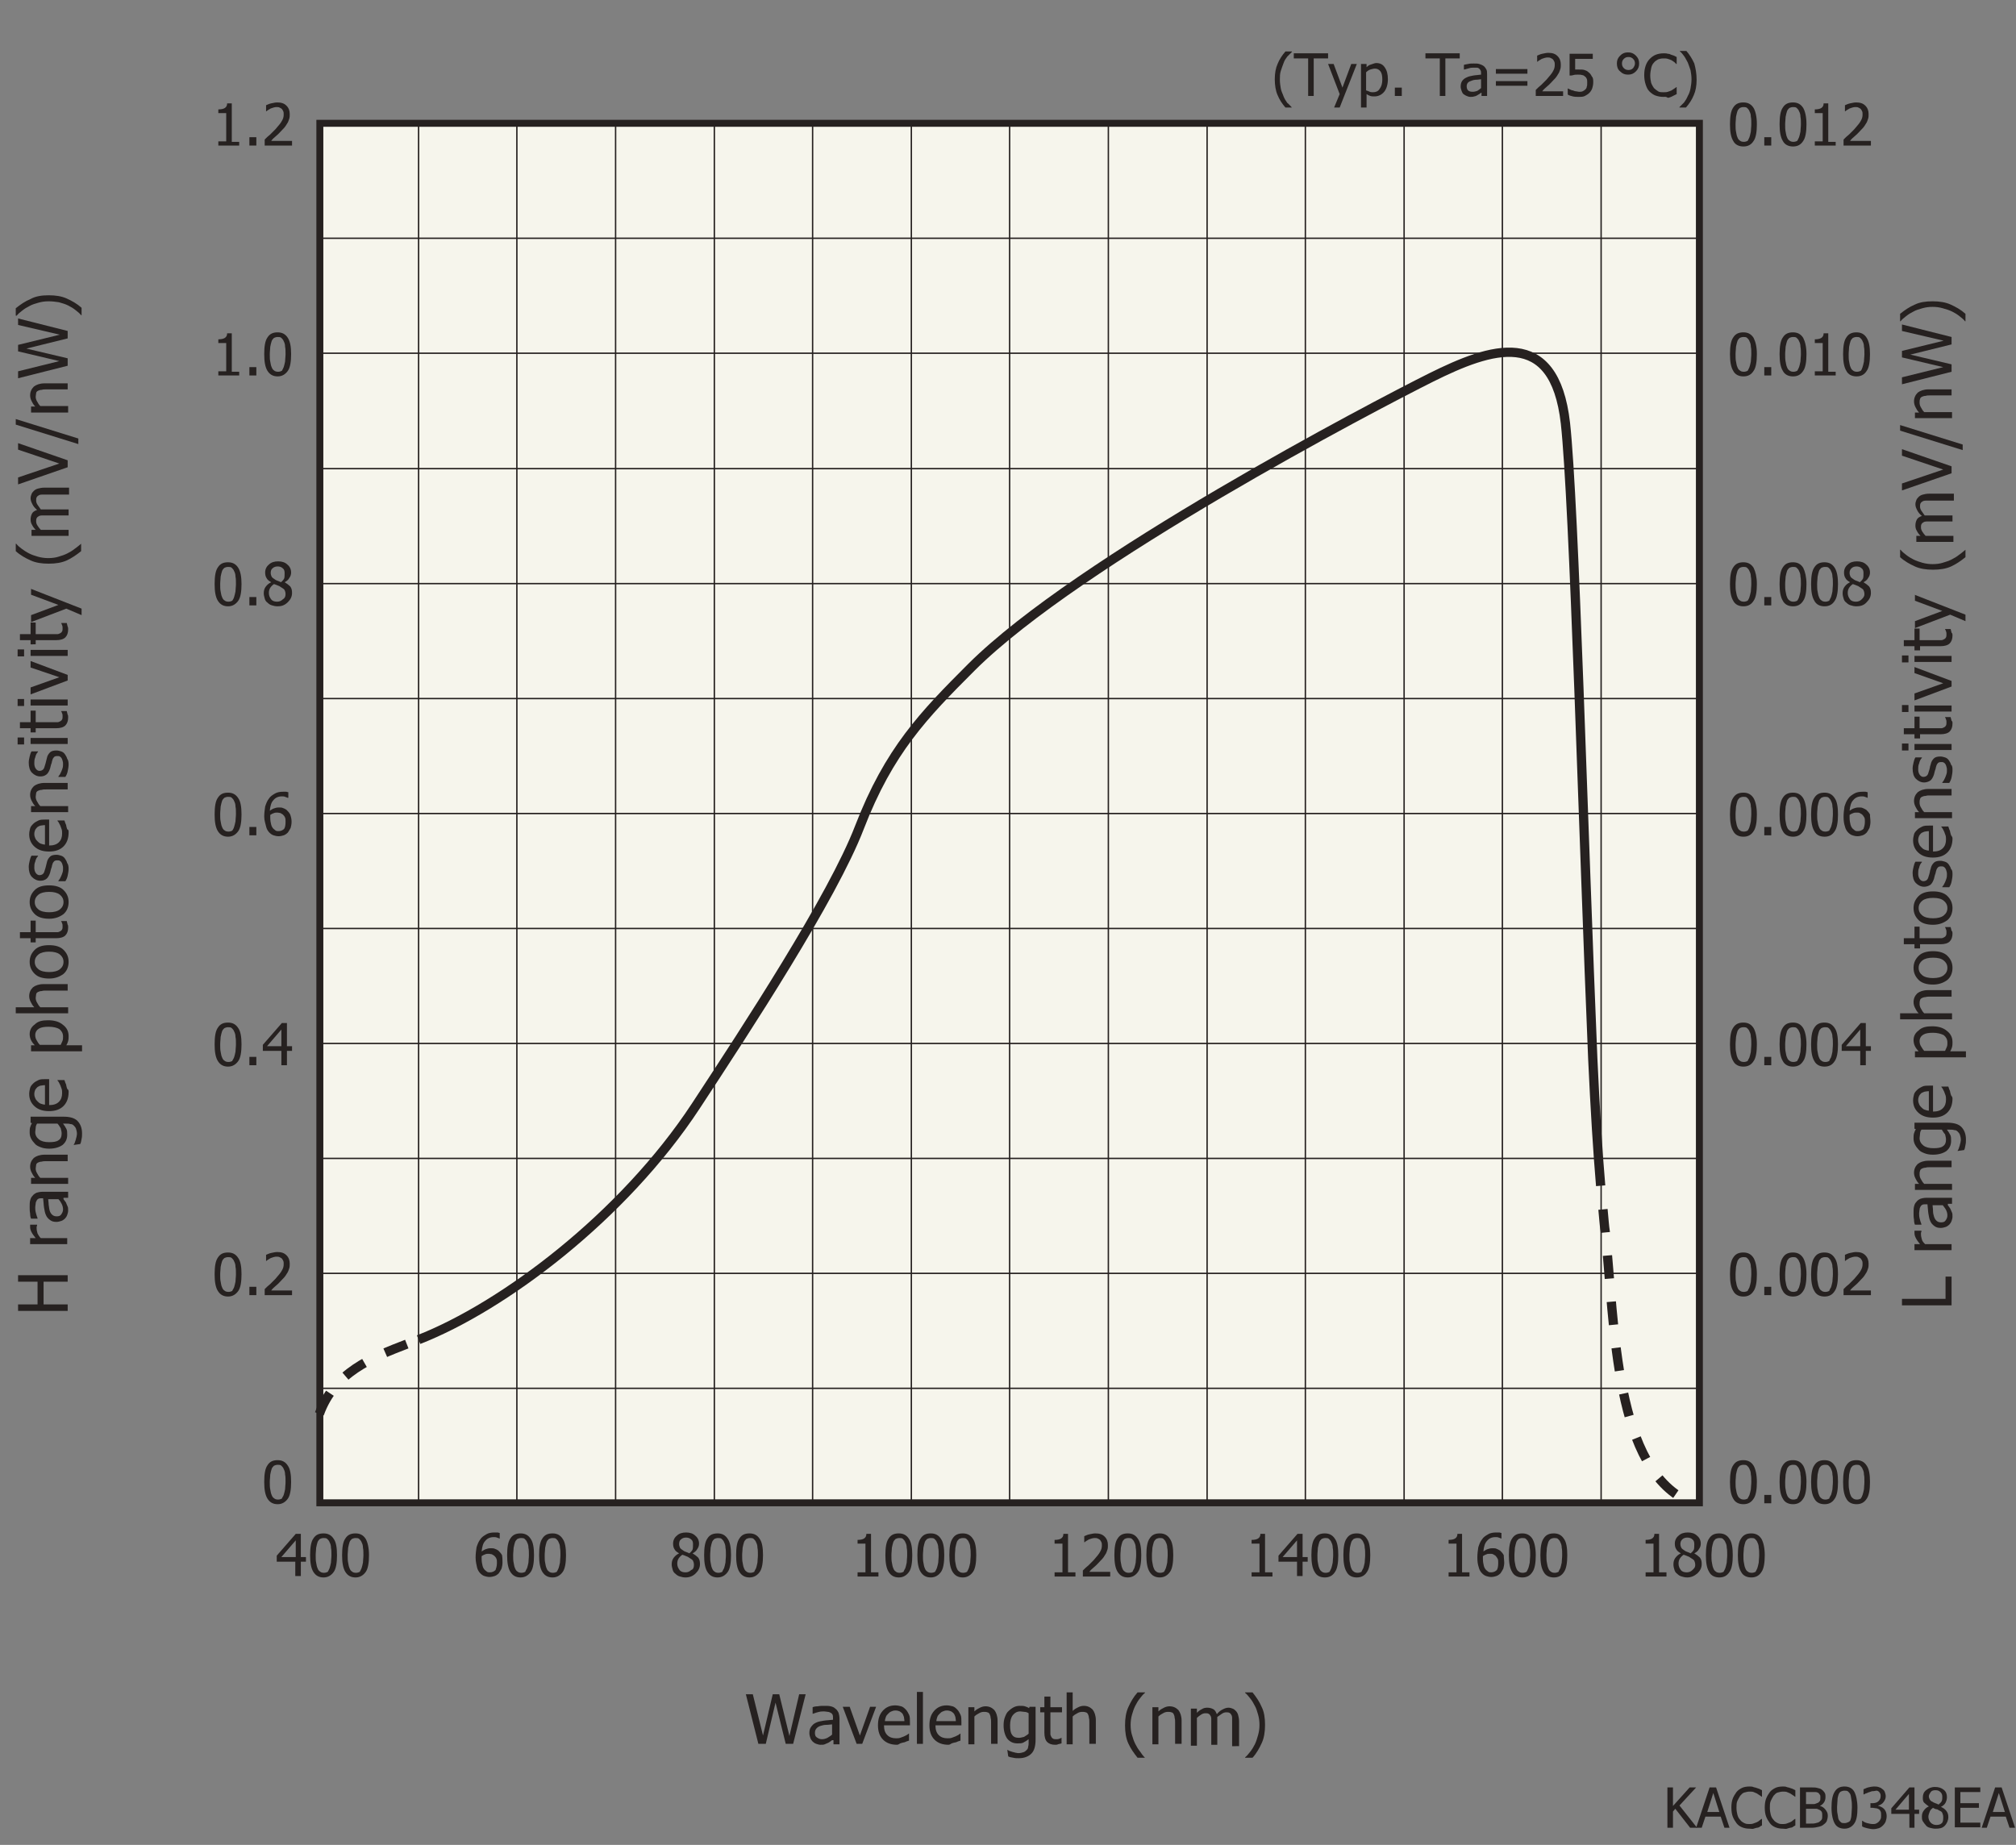 <?xml version="1.0" encoding="utf-8"?>
<!-- Generator: Adobe Illustrator 22.1.0, SVG Export Plug-In . SVG Version: 6.00 Build 0)  -->
<svg version="1.1" xmlns="http://www.w3.org/2000/svg" xmlns:xlink="http://www.w3.org/1999/xlink" x="0px" y="0px"
	 viewBox="0 0 434.9 398" style="enable-background:new 0 0 434.9 398;" xml:space="preserve">
<rect x="0" y="0" width="434.9" height="398" fill="#808080" stroke="none"/>
<style type="text/css">
	.st0{fill:#262120;}
	.st1{fill:#F6F5EC;stroke:#262120;stroke-width:1.5;}
	.st2{fill:none;stroke:#262120;stroke-width:0.3;}
	.st3{fill:none;stroke:#262120;stroke-width:2;stroke-dasharray:5,5;}
	.st4{fill:none;stroke:#262120;stroke-width:2;}
</style>
<g id="レイヤー_1">
	<g>
		<path class="st0" d="M366.1,394.3h-1.5l-3.2-4.1l-0.5,0.6v3.5h-1.2v-8.7h1.2v4l3.6-4h1.4l-3.6,3.9L366.1,394.3z"/>
		<path class="st0" d="M365.9,394.3l2.9-8.7h1.4l2.9,8.7H372l-0.8-2.4h-3.3l-0.8,2.4H365.9z M370.9,390.9l-1.3-4.1l-1.3,4.1H370.9z"
			/>
		<path class="st0" d="M377.4,394.5c-0.6,0-1.1-0.1-1.6-0.3s-0.9-0.5-1.2-0.9s-0.6-0.9-0.8-1.4s-0.3-1.2-0.3-2
			c0-0.7,0.1-1.4,0.3-1.9s0.5-1,0.8-1.4c0.3-0.4,0.8-0.7,1.2-0.9s1-0.3,1.6-0.3c0.3,0,0.6,0,0.8,0.1s0.5,0.1,0.7,0.2
			c0.2,0.1,0.4,0.1,0.6,0.2s0.4,0.2,0.6,0.3v1.4H380c-0.1-0.1-0.2-0.2-0.4-0.3s-0.4-0.3-0.6-0.4c-0.2-0.1-0.5-0.2-0.7-0.3
			s-0.6-0.1-0.9-0.1c-0.4,0-0.7,0.1-1.1,0.2s-0.6,0.4-0.9,0.7c-0.2,0.3-0.4,0.7-0.6,1.1s-0.2,1-0.2,1.5c0,0.6,0.1,1.1,0.2,1.5
			s0.3,0.8,0.6,1.1c0.2,0.3,0.5,0.5,0.9,0.7s0.7,0.2,1,0.2c0.3,0,0.6,0,0.9-0.1s0.5-0.2,0.8-0.3c0.2-0.1,0.4-0.2,0.6-0.4
			s0.3-0.2,0.4-0.3h0.1v1.4c-0.2,0.1-0.4,0.2-0.5,0.3s-0.4,0.2-0.6,0.2c-0.3,0.1-0.5,0.1-0.7,0.2S377.8,394.5,377.4,394.5z"/>
		<path class="st0" d="M384.6,394.5c-0.6,0-1.1-0.1-1.6-0.3s-0.9-0.5-1.2-0.9s-0.6-0.9-0.8-1.4s-0.3-1.2-0.3-2
			c0-0.7,0.1-1.4,0.3-1.9s0.5-1,0.8-1.4c0.3-0.4,0.8-0.7,1.2-0.9s1-0.3,1.6-0.3c0.3,0,0.6,0,0.8,0.1s0.5,0.1,0.7,0.2
			c0.2,0.1,0.4,0.1,0.6,0.2s0.4,0.2,0.6,0.3v1.4h-0.1c-0.1-0.1-0.2-0.2-0.4-0.3s-0.4-0.3-0.6-0.4c-0.2-0.1-0.5-0.2-0.7-0.3
			s-0.6-0.1-0.9-0.1c-0.4,0-0.7,0.1-1.1,0.2s-0.6,0.4-0.9,0.7c-0.2,0.3-0.4,0.7-0.6,1.1s-0.2,1-0.2,1.5c0,0.6,0.1,1.1,0.2,1.5
			s0.3,0.8,0.6,1.1c0.2,0.3,0.5,0.5,0.9,0.7s0.7,0.2,1,0.2c0.3,0,0.6,0,0.9-0.1s0.5-0.2,0.8-0.3c0.2-0.1,0.4-0.2,0.6-0.4
			s0.3-0.2,0.4-0.3h0.1v1.4c-0.2,0.1-0.4,0.2-0.5,0.3s-0.4,0.2-0.6,0.2c-0.3,0.1-0.5,0.1-0.7,0.2S385,394.5,384.6,394.5z"/>
		<path class="st0" d="M394.3,391.7c0,0.4-0.1,0.8-0.2,1.1s-0.4,0.6-0.7,0.8c-0.3,0.3-0.7,0.4-1.1,0.5s-0.9,0.2-1.5,0.2h-2.5v-8.7
			h2.3c0.6,0,1.1,0,1.4,0.1s0.6,0.1,0.9,0.3c0.3,0.2,0.5,0.4,0.7,0.7s0.2,0.6,0.2,1c0,0.4-0.1,0.8-0.3,1.1s-0.5,0.6-0.9,0.8v0
			c0.5,0.1,0.9,0.4,1.2,0.8S394.3,391.1,394.3,391.7z M392.7,387.7c0-0.2,0-0.4-0.1-0.5s-0.2-0.3-0.3-0.4c-0.2-0.1-0.4-0.2-0.6-0.2
			s-0.5,0-1,0h-1.1v2.6h1.3c0.4,0,0.6,0,0.8-0.1s0.3-0.1,0.5-0.2c0.2-0.1,0.3-0.3,0.4-0.4S392.7,388,392.7,387.7z M393.1,391.7
			c0-0.3,0-0.6-0.1-0.8s-0.3-0.4-0.6-0.5c-0.2-0.1-0.4-0.2-0.6-0.2s-0.5,0-0.9,0h-1.3v3.2h0.9c0.5,0,0.9,0,1.2-0.1s0.6-0.1,0.8-0.3
			c0.2-0.2,0.4-0.3,0.5-0.5S393.1,392,393.1,391.7z"/>
		<path class="st0" d="M400.7,390c0,1.6-0.2,2.7-0.7,3.4s-1.2,1.1-2.1,1.1c-1,0-1.7-0.4-2.1-1.1s-0.7-1.9-0.7-3.4
			c0-1.6,0.2-2.7,0.7-3.5s1.2-1.1,2.1-1.1c1,0,1.7,0.4,2.1,1.1S400.7,388.5,400.7,390z M399.2,392.6c0.1-0.3,0.2-0.7,0.2-1.1
			s0.1-1,0.1-1.6c0-0.6,0-1.1-0.1-1.6s-0.1-0.8-0.2-1.1c-0.1-0.3-0.3-0.5-0.5-0.7s-0.5-0.2-0.8-0.2c-0.3,0-0.6,0.1-0.8,0.2
			s-0.4,0.4-0.5,0.7c-0.1,0.3-0.2,0.7-0.2,1.1s-0.1,1-0.1,1.5c0,0.6,0,1.1,0.1,1.5s0.1,0.8,0.2,1.1c0.1,0.3,0.3,0.5,0.5,0.7
			s0.5,0.2,0.8,0.2c0.3,0,0.6-0.1,0.8-0.2S399.1,392.9,399.2,392.6z"/>
		<path class="st0" d="M404.2,386.4c-0.2,0-0.4,0-0.6,0.1s-0.4,0.1-0.6,0.2c-0.2,0.1-0.4,0.2-0.5,0.2s-0.3,0.2-0.4,0.2H402V386
			c0.3-0.1,0.6-0.3,1-0.4s0.9-0.2,1.2-0.2s0.7,0,1,0.1s0.6,0.2,0.8,0.4c0.3,0.2,0.5,0.4,0.6,0.7s0.2,0.6,0.2,0.9
			c0,0.5-0.2,0.9-0.5,1.3s-0.7,0.6-1.1,0.7v0.1c0.2,0,0.4,0.1,0.6,0.2s0.4,0.2,0.6,0.4s0.3,0.4,0.4,0.6s0.2,0.6,0.2,1
			c0,0.4-0.1,0.8-0.2,1.1s-0.3,0.6-0.6,0.9c-0.3,0.3-0.6,0.5-0.9,0.6s-0.8,0.2-1.2,0.2c-0.4,0-0.9-0.1-1.3-0.2s-0.8-0.2-1.1-0.4
			v-1.2h0.1c0.2,0.2,0.6,0.4,1,0.5s0.8,0.2,1.2,0.2c0.2,0,0.5,0,0.7-0.1s0.4-0.2,0.6-0.4c0.2-0.2,0.3-0.4,0.4-0.6s0.1-0.5,0.1-0.8
			s0-0.6-0.1-0.8s-0.2-0.4-0.4-0.5s-0.4-0.2-0.6-0.2s-0.5-0.1-0.7-0.1h-0.5v-1h0.4c0.5,0,1-0.1,1.3-0.4s0.5-0.6,0.5-1.1
			c0-0.2,0-0.4-0.1-0.6s-0.2-0.3-0.3-0.4c-0.1-0.1-0.3-0.2-0.5-0.2S404.4,386.4,404.2,386.4z"/>
		<path class="st0" d="M414,391.3h-1v3h-1.1v-3H408v-1.2l3.9-4.5h1.1v4.8h1V391.3z M411.8,390.4V387l-2.9,3.4H411.8z"/>
		<path class="st0" d="M417.5,394.5c-0.4,0-0.8-0.1-1.2-0.2s-0.7-0.3-0.9-0.6c-0.2-0.2-0.4-0.5-0.6-0.8s-0.2-0.7-0.2-1
			c0-0.5,0.1-0.9,0.4-1.3s0.6-0.7,1.1-0.9v0c-0.4-0.3-0.7-0.5-1-0.8s-0.3-0.7-0.3-1.1c0-0.7,0.2-1.2,0.7-1.6s1.1-0.7,1.9-0.7
			c0.8,0,1.4,0.2,1.9,0.6s0.7,0.9,0.7,1.6c0,0.4-0.1,0.8-0.3,1.2s-0.6,0.7-1,0.9v0c0.5,0.2,0.9,0.5,1.2,0.9s0.4,0.8,0.4,1.3
			c0,0.7-0.3,1.4-0.8,1.9S418.4,394.5,417.5,394.5z M419.2,392c0-0.4-0.1-0.6-0.2-0.9s-0.4-0.4-0.8-0.6c-0.1-0.1-0.3-0.2-0.5-0.2
			s-0.5-0.2-0.7-0.3c-0.3,0.2-0.6,0.5-0.7,0.8s-0.3,0.7-0.3,1.1c0,0.5,0.2,1,0.5,1.3s0.7,0.5,1.2,0.5c0.5,0,0.9-0.1,1.2-0.4
			S419.2,392.5,419.2,392z M419,387.6c0-0.4-0.1-0.7-0.4-1s-0.6-0.4-1.1-0.4c-0.4,0-0.8,0.1-1,0.4s-0.4,0.6-0.4,0.9
			c0,0.3,0.1,0.5,0.2,0.7s0.3,0.4,0.6,0.5c0.1,0.1,0.3,0.2,0.6,0.3s0.5,0.2,0.7,0.3c0.3-0.3,0.6-0.5,0.7-0.8S419,388,419,387.6z"/>
		<path class="st0" d="M421.7,394.3v-8.7h5.5v1h-4.3v2.4h4v1h-4v3.2h4.3v1H421.7z"/>
		<path class="st0" d="M427.5,394.3l2.9-8.7h1.4l2.9,8.7h-1.2l-0.8-2.4h-3.3l-0.8,2.4H427.5z M432.5,390.9l-1.3-4.1l-1.3,4.1H432.5z
			"/>
	</g>
</g>
<g id="レイヤー_2">
	<rect x="69" y="26.6" class="st1" width="297.6" height="297.6"/>
	<g>
		<g>
			<line class="st2" x1="69" y1="324.3" x2="69" y2="26.6"/>
			<line class="st2" x1="90.3" y1="324.3" x2="90.3" y2="26.6"/>
			<line class="st2" x1="111.5" y1="324.3" x2="111.5" y2="26.6"/>
			<line class="st2" x1="132.8" y1="324.3" x2="132.8" y2="26.6"/>
			<line class="st2" x1="154.1" y1="324.3" x2="154.1" y2="26.6"/>
			<line class="st2" x1="175.3" y1="324.3" x2="175.3" y2="26.6"/>
			<line class="st2" x1="196.6" y1="324.3" x2="196.6" y2="26.6"/>
			<line class="st2" x1="217.8" y1="324.3" x2="217.8" y2="26.6"/>
			<line class="st2" x1="239.1" y1="324.3" x2="239.1" y2="26.6"/>
			<line class="st2" x1="260.4" y1="324.3" x2="260.4" y2="26.6"/>
			<line class="st2" x1="281.6" y1="324.3" x2="281.6" y2="26.6"/>
			<line class="st2" x1="302.9" y1="324.3" x2="302.9" y2="26.6"/>
			<line class="st2" x1="324.1" y1="324.3" x2="324.1" y2="26.6"/>
			<line class="st2" x1="345.4" y1="324.3" x2="345.4" y2="26.6"/>
			<line class="st2" x1="366.7" y1="324.3" x2="366.7" y2="26.6"/>
		</g>
		<g>
			<line class="st2" x1="366.7" y1="324.3" x2="69" y2="324.3"/>
			<line class="st2" x1="366.7" y1="299.5" x2="69" y2="299.5"/>
			<line class="st2" x1="366.7" y1="274.7" x2="69" y2="274.7"/>
			<line class="st2" x1="366.7" y1="249.9" x2="69" y2="249.9"/>
			<line class="st2" x1="366.7" y1="225.1" x2="69" y2="225.1"/>
			<line class="st2" x1="366.7" y1="200.3" x2="69" y2="200.3"/>
			<line class="st2" x1="366.7" y1="175.5" x2="69" y2="175.5"/>
			<line class="st2" x1="366.7" y1="150.7" x2="69" y2="150.7"/>
			<line class="st2" x1="366.7" y1="125.9" x2="69" y2="125.9"/>
			<line class="st2" x1="366.7" y1="101.1" x2="69" y2="101.1"/>
			<line class="st2" x1="366.7" y1="76.2" x2="69" y2="76.2"/>
			<line class="st2" x1="366.7" y1="51.4" x2="69" y2="51.4"/>
			<line class="st2" x1="366.7" y1="26.6" x2="69" y2="26.6"/>
		</g>
	</g>
	<g>
		<path class="st0" d="M173.8,365.5l-2.7,10.7h-1.6l-2.2-8.9l-2.1,8.9h-1.6l-2.7-10.7h1.5l2.2,8.9l2.1-8.9h1.4l2.2,9l2.1-9H173.8z"
			/>
		<path class="st0" d="M179.5,375.4c-0.1,0.1-0.3,0.2-0.4,0.3c-0.2,0.1-0.4,0.3-0.5,0.3c-0.2,0.1-0.5,0.2-0.7,0.3
			c-0.2,0.1-0.5,0.1-0.9,0.1c-0.3,0-0.6-0.1-0.9-0.2c-0.3-0.1-0.6-0.3-0.8-0.5c-0.2-0.2-0.4-0.5-0.5-0.8c-0.1-0.3-0.2-0.7-0.2-1
			c0-0.6,0.1-1,0.4-1.4s0.6-0.7,1.1-0.9c0.4-0.2,1-0.3,1.6-0.4c0.6-0.1,1.3-0.1,2-0.2v-0.3c0-0.3,0-0.6-0.1-0.8
			c-0.1-0.2-0.2-0.3-0.4-0.4c-0.2-0.1-0.4-0.2-0.6-0.2c-0.2,0-0.5-0.1-0.8-0.1c-0.3,0-0.7,0-1.1,0.1s-0.8,0.2-1.3,0.4h-0.1v-1.4
			c0.2-0.1,0.6-0.2,1.1-0.2c0.5-0.1,0.9-0.1,1.4-0.1c0.6,0,1,0,1.4,0.1s0.7,0.2,1,0.5c0.3,0.2,0.5,0.5,0.7,0.9
			c0.1,0.3,0.2,0.8,0.2,1.3v5.5h-1.3V375.4z M179.5,374.2V372c-0.3,0-0.7,0.1-1.2,0.1c-0.5,0-0.9,0.1-1.2,0.2
			c-0.4,0.1-0.7,0.3-0.9,0.5c-0.2,0.2-0.4,0.5-0.4,1c0,0.5,0.1,0.8,0.4,1s0.6,0.4,1.1,0.4c0.4,0,0.8-0.1,1.2-0.3
			C178.8,374.7,179.2,374.5,179.5,374.2z"/>
		<path class="st0" d="M189,368.2l-3,8h-1.2l-3-8h1.5l2.2,6.2l2.2-6.2H189z"/>
		<path class="st0" d="M193.5,376.4c-1.3,0-2.3-0.4-3-1.1c-0.7-0.7-1.1-1.7-1.1-3.1c0-1.3,0.3-2.3,1-3.1c0.7-0.8,1.6-1.2,2.7-1.2
			c0.5,0,0.9,0.1,1.3,0.2s0.7,0.4,1,0.7c0.3,0.3,0.5,0.7,0.7,1.1c0.2,0.4,0.2,1,0.2,1.6v0.7h-5.6c0,0.9,0.2,1.6,0.7,2.1
			c0.5,0.5,1.1,0.7,1.9,0.7c0.3,0,0.6,0,0.9-0.1c0.3-0.1,0.5-0.2,0.8-0.3c0.2-0.1,0.4-0.2,0.6-0.3c0.2-0.1,0.3-0.2,0.4-0.3h0.1v1.5
			c-0.2,0.1-0.4,0.1-0.6,0.2c-0.2,0.1-0.4,0.2-0.6,0.2c-0.3,0.1-0.5,0.1-0.7,0.2S193.8,376.4,193.5,376.4z M195.1,371.3
			c0-0.4-0.1-0.7-0.1-0.9c-0.1-0.3-0.2-0.5-0.3-0.7c-0.2-0.2-0.4-0.4-0.6-0.5c-0.2-0.1-0.6-0.2-0.9-0.2c-0.4,0-0.7,0.1-0.9,0.2
			c-0.3,0.1-0.5,0.3-0.7,0.5c-0.2,0.2-0.4,0.4-0.5,0.7c-0.1,0.3-0.2,0.6-0.2,0.9H195.1z"/>
		<path class="st0" d="M199.1,376.2h-1.3v-11.2h1.3V376.2z"/>
		<path class="st0" d="M204.6,376.4c-1.3,0-2.3-0.4-3-1.1c-0.7-0.7-1.1-1.7-1.1-3.1c0-1.3,0.3-2.3,1-3.1c0.7-0.8,1.6-1.2,2.7-1.2
			c0.5,0,0.9,0.1,1.3,0.2s0.7,0.4,1,0.7c0.3,0.3,0.5,0.7,0.7,1.1c0.2,0.4,0.2,1,0.2,1.6v0.7h-5.6c0,0.9,0.2,1.6,0.7,2.1
			c0.5,0.5,1.1,0.7,1.9,0.7c0.3,0,0.6,0,0.9-0.1c0.3-0.1,0.5-0.2,0.8-0.3c0.2-0.1,0.4-0.2,0.6-0.3c0.2-0.1,0.3-0.2,0.4-0.3h0.1v1.5
			c-0.2,0.1-0.4,0.1-0.6,0.2c-0.2,0.1-0.4,0.2-0.6,0.2c-0.3,0.1-0.5,0.1-0.7,0.2S204.9,376.4,204.6,376.4z M206.2,371.3
			c0-0.4-0.1-0.7-0.1-0.9c-0.1-0.3-0.2-0.5-0.3-0.7c-0.2-0.2-0.4-0.4-0.6-0.5c-0.2-0.1-0.6-0.2-0.9-0.2c-0.4,0-0.7,0.1-0.9,0.2
			c-0.3,0.1-0.5,0.3-0.7,0.5c-0.2,0.2-0.4,0.4-0.5,0.7c-0.1,0.3-0.2,0.6-0.2,0.9H206.2z"/>
		<path class="st0" d="M215.1,376.2h-1.3v-4.6c0-0.4,0-0.7-0.1-1c0-0.3-0.1-0.6-0.2-0.8c-0.1-0.2-0.3-0.4-0.5-0.4
			c-0.2-0.1-0.5-0.1-0.8-0.1c-0.3,0-0.7,0.1-1,0.3c-0.4,0.2-0.7,0.4-1,0.7v6h-1.3v-8h1.3v0.9c0.4-0.4,0.8-0.6,1.2-0.8
			c0.4-0.2,0.8-0.3,1.2-0.3c0.8,0,1.4,0.3,1.9,0.8c0.4,0.5,0.7,1.3,0.7,2.3V376.2z"/>
		<path class="st0" d="M217.3,377.5c0.1,0,0.2,0.1,0.4,0.2c0.2,0.1,0.4,0.1,0.6,0.2c0.2,0.1,0.5,0.1,0.7,0.2c0.2,0,0.4,0.1,0.7,0.1
			c0.4,0,0.8-0.1,1.1-0.2s0.5-0.3,0.7-0.5c0.2-0.2,0.3-0.4,0.3-0.7c0.1-0.3,0.1-0.6,0.1-0.9v-0.7c-0.4,0.3-0.7,0.5-1.1,0.7
			c-0.3,0.2-0.8,0.2-1.3,0.2c-0.9,0-1.6-0.3-2.2-1c-0.5-0.7-0.8-1.7-0.8-2.9c0-0.7,0.1-1.3,0.3-1.8c0.2-0.5,0.4-1,0.8-1.3
			c0.3-0.3,0.7-0.6,1.1-0.8s0.8-0.3,1.3-0.3c0.4,0,0.8,0,1.1,0.1c0.3,0.1,0.6,0.2,0.9,0.4l0.1-0.3h1.3v7.1c0,1.4-0.3,2.4-0.9,3
			c-0.6,0.6-1.5,1-2.7,1c-0.4,0-0.8,0-1.2-0.1c-0.4-0.1-0.8-0.1-1.1-0.3L217.3,377.5L217.3,377.5z M221.9,374v-4.4
			c-0.3-0.2-0.6-0.3-0.9-0.3s-0.6-0.1-0.9-0.1c-0.7,0-1.2,0.3-1.6,0.8c-0.4,0.5-0.6,1.2-0.6,2.2c0,0.9,0.1,1.6,0.4,2
			c0.3,0.5,0.8,0.7,1.5,0.7c0.3,0,0.7-0.1,1.1-0.2C221.2,374.5,221.6,374.3,221.9,374z"/>
		<path class="st0" d="M227.6,376.4c-0.7,0-1.3-0.2-1.7-0.6c-0.4-0.4-0.6-1.1-0.6-2v-4.4h-0.9v-1.1h0.9v-2.3h1.3v2.3h2.5v1.1h-2.5
			v3.8c0,0.4,0,0.7,0,0.9c0,0.2,0.1,0.4,0.2,0.6c0.1,0.2,0.2,0.3,0.4,0.4c0.2,0.1,0.4,0.1,0.7,0.1c0.2,0,0.4,0,0.6-0.1
			c0.2-0.1,0.4-0.1,0.4-0.2h0.1v1.2c-0.3,0.1-0.5,0.1-0.8,0.2C228.1,376.4,227.8,376.4,227.6,376.4z"/>
		<path class="st0" d="M236.4,376.2H235v-4.6c0-0.4,0-0.7-0.1-1c0-0.3-0.1-0.6-0.2-0.8c-0.1-0.2-0.3-0.4-0.5-0.4
			c-0.2-0.1-0.5-0.1-0.8-0.1c-0.3,0-0.7,0.1-1,0.3c-0.4,0.2-0.7,0.4-1,0.7v6h-1.3v-11.2h1.3v4c0.4-0.4,0.8-0.6,1.2-0.8
			c0.4-0.2,0.8-0.3,1.2-0.3c0.8,0,1.4,0.3,1.9,0.8c0.4,0.5,0.7,1.3,0.7,2.3V376.2z"/>
		<path class="st0" d="M247,379.2h-1.6c-0.8-1-1.5-2-2-3.1s-0.7-2.4-0.7-3.9c0-1.5,0.2-2.8,0.7-3.9c0.5-1.1,1.1-2.2,2-3.2h1.6v0.1
			c-0.4,0.3-0.8,0.8-1.1,1.2c-0.4,0.5-0.7,1-1,1.6c-0.3,0.6-0.5,1.2-0.7,1.9c-0.2,0.7-0.3,1.5-0.3,2.2c0,0.8,0.1,1.6,0.3,2.2
			c0.2,0.7,0.4,1.3,0.7,1.9c0.3,0.6,0.6,1.1,1,1.6C246.3,378.4,246.6,378.8,247,379.2L247,379.2z"/>
		<path class="st0" d="M254.8,376.2h-1.3v-4.6c0-0.4,0-0.7-0.1-1c0-0.3-0.1-0.6-0.2-0.8c-0.1-0.2-0.3-0.4-0.5-0.4
			c-0.2-0.1-0.5-0.1-0.8-0.1c-0.3,0-0.7,0.1-1,0.3c-0.4,0.2-0.7,0.4-1,0.7v6h-1.3v-8h1.3v0.9c0.4-0.4,0.8-0.6,1.2-0.8
			c0.4-0.2,0.8-0.3,1.2-0.3c0.8,0,1.4,0.3,1.9,0.8c0.4,0.5,0.7,1.3,0.7,2.3V376.2z"/>
		<path class="st0" d="M265.8,376.2v-4.6c0-0.4,0-0.7,0-1c0-0.3-0.1-0.6-0.2-0.7c-0.1-0.2-0.2-0.3-0.4-0.4c-0.2-0.1-0.4-0.1-0.7-0.1
			c-0.3,0-0.6,0.1-0.9,0.3c-0.3,0.2-0.6,0.4-1,0.7c0,0.1,0,0.2,0,0.3c0,0.1,0,0.2,0,0.4v5.3h-1.3v-4.6c0-0.4,0-0.7,0-1
			c0-0.3-0.1-0.6-0.2-0.7c-0.1-0.2-0.2-0.3-0.4-0.4c-0.2-0.1-0.4-0.1-0.7-0.1c-0.3,0-0.6,0.1-0.9,0.3c-0.3,0.2-0.6,0.4-0.9,0.7v6
			h-1.3v-8h1.3v0.9c0.4-0.4,0.7-0.6,1.1-0.8c0.3-0.2,0.7-0.3,1.1-0.3c0.5,0,0.9,0.1,1.3,0.3c0.4,0.2,0.6,0.6,0.8,1.1
			c0.4-0.5,0.8-0.8,1.2-1s0.8-0.4,1.3-0.4c0.3,0,0.7,0.1,0.9,0.2c0.3,0.1,0.5,0.3,0.7,0.5c0.2,0.2,0.4,0.5,0.5,0.9s0.2,0.8,0.2,1.4
			v5.3H265.8z"/>
		<path class="st0" d="M272.9,372.1c0,1.5-0.2,2.8-0.7,3.9c-0.5,1.1-1.1,2.2-2,3.2h-1.6v-0.1c0.4-0.3,0.7-0.7,1.1-1.2
			c0.4-0.5,0.7-1,1-1.6c0.3-0.6,0.5-1.3,0.7-2s0.3-1.4,0.3-2.2c0-0.8-0.1-1.5-0.3-2.2c-0.2-0.7-0.4-1.4-0.7-1.9
			c-0.3-0.6-0.6-1.1-1-1.6c-0.4-0.5-0.7-0.9-1.1-1.2v-0.1h1.6c0.8,1,1.5,2,2,3.2C272.7,369.3,272.9,370.6,272.9,372.1z"/>
	</g>
	<g>
		<path class="st0" d="M14.6,275.1v1.4H9.4v4.9h5.2v1.4H3.9v-1.4h4.2v-4.9H3.9v-1.4H14.6z"/>
		<path class="st0" d="M8,264.2L8,264.2c0,0.2,0,0.3-0.1,0.4c0,0.1,0,0.2,0,0.4c0,0.4,0.1,0.7,0.2,1.1c0.2,0.4,0.4,0.7,0.7,1h5.7
			v1.3h-8v-1.3h1.2c-0.4-0.5-0.7-0.9-0.9-1.3c-0.2-0.4-0.3-0.7-0.3-1.1c0-0.1,0-0.2,0-0.3s0-0.1,0-0.2H8z"/>
		<path class="st0" d="M13.7,258.7c0.1,0.1,0.2,0.3,0.3,0.4s0.3,0.4,0.3,0.5c0.1,0.2,0.2,0.5,0.3,0.7c0.1,0.2,0.1,0.5,0.1,0.9
			c0,0.3-0.1,0.6-0.2,0.9c-0.1,0.3-0.3,0.6-0.5,0.8c-0.2,0.2-0.5,0.4-0.8,0.5c-0.3,0.1-0.7,0.2-1,0.2c-0.6,0-1-0.1-1.4-0.4
			s-0.7-0.6-0.9-1.1c-0.2-0.4-0.3-1-0.4-1.6c-0.1-0.6-0.1-1.3-0.2-2H9.1c-0.3,0-0.6,0-0.8,0.1s-0.3,0.2-0.4,0.4
			c-0.1,0.2-0.2,0.4-0.2,0.6c0,0.2-0.1,0.5-0.1,0.8c0,0.3,0,0.7,0.1,1.1s0.2,0.8,0.4,1.3v0.1H6.7c-0.1-0.2-0.2-0.6-0.2-1.1
			c-0.1-0.5-0.1-0.9-0.1-1.4c0-0.6,0-1,0.1-1.4c0.1-0.4,0.2-0.7,0.5-1c0.2-0.3,0.5-0.5,0.9-0.7c0.3-0.1,0.8-0.2,1.3-0.2h5.5v1.3
			H13.7z M12.6,258.7h-2.2c0,0.3,0.1,0.7,0.1,1.2c0.1,0.5,0.1,0.9,0.2,1.2c0.1,0.4,0.3,0.7,0.5,0.9c0.2,0.2,0.5,0.4,1,0.4
			c0.5,0,0.8-0.1,1-0.4c0.2-0.3,0.4-0.6,0.4-1.1c0-0.4-0.1-0.8-0.3-1.2C13.1,259.3,12.9,259,12.6,258.7z"/>
		<path class="st0" d="M14.6,249.2v1.3H10c-0.4,0-0.7,0-1,0.1c-0.3,0-0.6,0.1-0.8,0.2c-0.2,0.1-0.4,0.3-0.4,0.5s-0.1,0.5-0.1,0.8
			c0,0.3,0.1,0.7,0.3,1c0.2,0.4,0.4,0.7,0.7,1h6v1.3h-8v-1.3h0.9c-0.4-0.4-0.6-0.8-0.8-1.2c-0.2-0.4-0.3-0.8-0.3-1.2
			c0-0.8,0.3-1.4,0.8-1.9c0.5-0.4,1.3-0.7,2.3-0.7H14.6z"/>
		<path class="st0" d="M15.9,247c0-0.1,0.1-0.2,0.2-0.4c0.1-0.2,0.1-0.4,0.2-0.6c0.1-0.2,0.1-0.5,0.2-0.7c0-0.2,0.1-0.4,0.1-0.7
			c0-0.4-0.1-0.8-0.2-1.1c-0.1-0.3-0.3-0.5-0.5-0.7c-0.2-0.2-0.4-0.3-0.7-0.3c-0.3-0.1-0.6-0.1-0.9-0.1h-0.7
			c0.3,0.4,0.5,0.7,0.7,1.1c0.2,0.3,0.2,0.8,0.2,1.3c0,0.9-0.3,1.6-1,2.2c-0.7,0.5-1.7,0.8-2.9,0.8c-0.7,0-1.3-0.1-1.8-0.3
			c-0.5-0.2-1-0.4-1.3-0.8c-0.3-0.3-0.6-0.7-0.8-1.1s-0.3-0.8-0.3-1.3c0-0.4,0-0.8,0.1-1.1c0.1-0.3,0.2-0.6,0.4-0.9l-0.3-0.1v-1.3
			h7.1c1.4,0,2.4,0.3,3,0.9s1,1.5,1,2.7c0,0.4,0,0.8-0.1,1.2s-0.1,0.8-0.3,1.1L15.9,247L15.9,247z M12.4,242.4H8
			c-0.2,0.3-0.3,0.6-0.3,0.9s-0.1,0.6-0.1,0.9c0,0.7,0.3,1.2,0.8,1.6c0.5,0.4,1.2,0.6,2.2,0.6c0.9,0,1.6-0.1,2-0.4
			c0.5-0.3,0.7-0.8,0.7-1.5c0-0.3-0.1-0.7-0.2-1.1C12.9,243.1,12.7,242.7,12.4,242.4z"/>
		<path class="st0" d="M14.8,235.6c0,1.3-0.4,2.3-1.1,3c-0.7,0.7-1.7,1.1-3.1,1.1c-1.3,0-2.3-0.3-3.1-1c-0.8-0.7-1.2-1.6-1.2-2.7
			c0-0.5,0.1-0.9,0.2-1.3s0.4-0.7,0.7-1s0.7-0.5,1.1-0.7c0.4-0.2,1-0.2,1.6-0.2h0.7v5.6c0.9,0,1.6-0.2,2.1-0.7
			c0.5-0.5,0.7-1.1,0.7-1.9c0-0.3,0-0.6-0.1-0.9c-0.1-0.3-0.2-0.5-0.3-0.8c-0.1-0.2-0.2-0.4-0.3-0.6c-0.1-0.2-0.2-0.3-0.3-0.4v-0.1
			h1.5c0.1,0.2,0.1,0.4,0.2,0.6c0.1,0.2,0.2,0.4,0.2,0.6c0.1,0.3,0.1,0.5,0.2,0.7C14.8,235.1,14.8,235.3,14.8,235.6z M9.7,234.1
			c-0.4,0-0.7,0.1-0.9,0.1s-0.5,0.2-0.7,0.3c-0.2,0.2-0.4,0.4-0.5,0.6c-0.1,0.2-0.2,0.6-0.2,0.9c0,0.4,0.1,0.7,0.2,0.9
			c0.1,0.3,0.3,0.5,0.5,0.7c0.2,0.2,0.4,0.4,0.7,0.5c0.3,0.1,0.6,0.2,0.9,0.2V234.1z"/>
		<path class="st0" d="M10.4,220.1c1.3,0,2.4,0.3,3.2,1c0.8,0.6,1.2,1.4,1.2,2.4c0,0.4,0,0.7-0.1,1.1c-0.1,0.3-0.2,0.6-0.4,0.9h3.4
			v1.3h-11v-1.3h0.8c-0.3-0.3-0.6-0.7-0.8-1.1c-0.2-0.4-0.3-0.9-0.3-1.3c0-0.9,0.4-1.6,1.1-2.1C8.2,220.3,9.1,220.1,10.4,220.1z
			 M10.5,221.5c-0.9,0-1.6,0.1-2.1,0.4c-0.5,0.3-0.8,0.8-0.8,1.4c0,0.4,0.1,0.8,0.3,1.1c0.2,0.4,0.4,0.7,0.7,1h4.5
			c0.2-0.4,0.3-0.7,0.4-0.9c0.1-0.3,0.1-0.5,0.1-0.9c0-0.7-0.3-1.2-0.8-1.6C12.3,221.7,11.5,221.5,10.5,221.5z"/>
		<path class="st0" d="M14.6,212.4v1.3H10c-0.4,0-0.7,0-1,0.1c-0.3,0-0.6,0.1-0.8,0.2c-0.2,0.1-0.4,0.3-0.4,0.5s-0.1,0.5-0.1,0.8
			c0,0.3,0.1,0.7,0.3,1c0.2,0.4,0.4,0.7,0.7,1h6v1.3H3.4v-1.3h4c-0.4-0.4-0.6-0.8-0.8-1.2c-0.2-0.4-0.3-0.8-0.3-1.2
			c0-0.8,0.3-1.4,0.8-1.9c0.5-0.4,1.3-0.7,2.3-0.7H14.6z"/>
		<path class="st0" d="M10.6,203.9c1.3,0,2.4,0.3,3.1,1c0.7,0.7,1.1,1.5,1.1,2.6c0,1.1-0.4,2-1.1,2.6c-0.8,0.6-1.8,1-3.1,1
			c-1.3,0-2.4-0.3-3.1-1s-1.1-1.5-1.1-2.6c0-1.1,0.4-1.9,1.1-2.6C8.2,204.2,9.2,203.9,10.6,203.9z M10.6,205.3c-1,0-1.8,0.2-2.3,0.6
			s-0.8,0.9-0.8,1.6c0,0.7,0.3,1.2,0.8,1.6s1.3,0.6,2.3,0.6c1,0,1.8-0.2,2.3-0.6c0.5-0.4,0.8-0.9,0.8-1.6c0-0.7-0.3-1.2-0.8-1.6
			C12.4,205.5,11.6,205.3,10.6,205.3z"/>
		<path class="st0" d="M14.7,200.1c0,0.7-0.2,1.3-0.6,1.7c-0.4,0.4-1.1,0.6-2,0.6H7.7v0.9H6.6v-0.9H4.3v-1.3h2.3v-2.5h1.1v2.5h3.8
			c0.4,0,0.7,0,0.9,0c0.2,0,0.4-0.1,0.6-0.2c0.2-0.1,0.3-0.2,0.4-0.4c0.1-0.2,0.1-0.4,0.1-0.7c0-0.2,0-0.4-0.1-0.6
			c-0.1-0.2-0.1-0.4-0.2-0.4v-0.1h1.2c0.1,0.3,0.1,0.5,0.2,0.8C14.7,199.6,14.7,199.8,14.7,200.1z"/>
		<path class="st0" d="M10.6,191c1.3,0,2.4,0.3,3.1,1c0.7,0.7,1.1,1.5,1.1,2.6c0,1.1-0.4,2-1.1,2.6c-0.8,0.6-1.8,1-3.1,1
			c-1.3,0-2.4-0.3-3.1-1s-1.1-1.5-1.1-2.6c0-1.1,0.4-1.9,1.1-2.6C8.2,191.3,9.2,191,10.6,191z M10.6,192.4c-1,0-1.8,0.2-2.3,0.6
			s-0.8,0.9-0.8,1.6c0,0.7,0.3,1.2,0.8,1.6s1.3,0.6,2.3,0.6c1,0,1.8-0.2,2.3-0.6c0.5-0.4,0.8-0.9,0.8-1.6c0-0.7-0.3-1.2-0.8-1.6
			C12.4,192.6,11.6,192.4,10.6,192.4z"/>
		<path class="st0" d="M14.8,187.4c0,0.5-0.1,1-0.2,1.5c-0.1,0.5-0.3,0.9-0.5,1.2h-1.5V190c0.1-0.1,0.2-0.3,0.3-0.4
			c0.1-0.2,0.2-0.4,0.3-0.6c0.1-0.2,0.2-0.5,0.3-0.8c0.1-0.3,0.1-0.6,0.1-0.9c0-0.2,0-0.4-0.1-0.7c-0.1-0.2-0.1-0.4-0.2-0.5
			c-0.1-0.2-0.2-0.3-0.4-0.4c-0.1-0.1-0.3-0.1-0.6-0.1c-0.3,0-0.6,0.1-0.7,0.3c-0.2,0.2-0.3,0.5-0.4,0.9c0,0.2-0.1,0.4-0.2,0.7
			c-0.1,0.3-0.1,0.5-0.2,0.8c-0.2,0.6-0.5,1.1-0.8,1.3c-0.4,0.3-0.8,0.4-1.3,0.4c-0.7,0-1.3-0.3-1.8-0.8s-0.7-1.3-0.7-2.2
			c0-0.4,0.1-0.9,0.2-1.3c0.1-0.4,0.2-0.8,0.4-1.1h1.4v0.1c-0.3,0.3-0.5,0.7-0.6,1.2c-0.2,0.4-0.2,0.9-0.2,1.3
			c0,0.4,0.1,0.8,0.3,1.1c0.2,0.3,0.5,0.5,0.8,0.5c0.3,0,0.6-0.1,0.8-0.3c0.2-0.2,0.3-0.5,0.4-0.9c0.1-0.2,0.1-0.4,0.2-0.7
			s0.1-0.5,0.2-0.8c0.1-0.6,0.4-1,0.7-1.3c0.3-0.3,0.8-0.4,1.4-0.4c0.3,0,0.7,0.1,1,0.2c0.3,0.1,0.6,0.3,0.8,0.6
			c0.2,0.3,0.4,0.6,0.5,1C14.7,186.4,14.8,186.9,14.8,187.4z"/>
		<path class="st0" d="M14.8,179.6c0,1.3-0.4,2.3-1.1,3c-0.7,0.7-1.7,1.1-3.1,1.1c-1.3,0-2.3-0.3-3.1-1c-0.8-0.7-1.2-1.6-1.2-2.7
			c0-0.5,0.1-0.9,0.2-1.3s0.4-0.7,0.7-1s0.7-0.5,1.1-0.7c0.4-0.2,1-0.2,1.6-0.2h0.7v5.6c0.9,0,1.6-0.2,2.1-0.7
			c0.5-0.5,0.7-1.1,0.7-1.9c0-0.3,0-0.6-0.1-0.9c-0.1-0.3-0.2-0.5-0.3-0.8c-0.1-0.2-0.2-0.4-0.3-0.6c-0.1-0.2-0.2-0.3-0.3-0.4v-0.1
			h1.5c0.1,0.2,0.1,0.4,0.2,0.6c0.1,0.2,0.2,0.4,0.2,0.6c0.1,0.3,0.1,0.5,0.2,0.7C14.8,179,14.8,179.2,14.8,179.6z M9.7,178
			c-0.4,0-0.7,0.1-0.9,0.1s-0.5,0.2-0.7,0.3c-0.2,0.2-0.4,0.4-0.5,0.6c-0.1,0.2-0.2,0.6-0.2,0.9c0,0.4,0.1,0.7,0.2,0.9
			c0.1,0.3,0.3,0.5,0.5,0.7c0.2,0.2,0.4,0.4,0.7,0.5c0.3,0.1,0.6,0.2,0.9,0.2V178z"/>
		<path class="st0" d="M14.6,169v1.3H10c-0.4,0-0.7,0-1,0.1c-0.3,0-0.6,0.1-0.8,0.2c-0.2,0.1-0.4,0.3-0.4,0.5s-0.1,0.5-0.1,0.8
			c0,0.3,0.1,0.7,0.3,1c0.2,0.4,0.4,0.7,0.7,1h6v1.3h-8v-1.3h0.9c-0.4-0.4-0.6-0.8-0.8-1.2c-0.2-0.4-0.3-0.8-0.3-1.2
			c0-0.8,0.3-1.4,0.8-1.9c0.5-0.4,1.3-0.7,2.3-0.7H14.6z"/>
		<path class="st0" d="M14.8,164.9c0,0.5-0.1,1-0.2,1.5c-0.1,0.5-0.3,0.9-0.5,1.2h-1.5v-0.1c0.1-0.1,0.2-0.3,0.3-0.4
			c0.1-0.2,0.2-0.4,0.3-0.6c0.1-0.2,0.2-0.5,0.3-0.8c0.1-0.3,0.1-0.6,0.1-0.9c0-0.2,0-0.4-0.1-0.7c-0.1-0.2-0.1-0.4-0.2-0.5
			c-0.1-0.2-0.2-0.3-0.4-0.4c-0.1-0.1-0.3-0.1-0.6-0.1c-0.3,0-0.6,0.1-0.7,0.3c-0.2,0.2-0.3,0.5-0.4,0.9c0,0.2-0.1,0.4-0.2,0.7
			c-0.1,0.3-0.1,0.5-0.2,0.8c-0.2,0.6-0.5,1.1-0.8,1.3c-0.4,0.3-0.8,0.4-1.3,0.4c-0.7,0-1.3-0.3-1.8-0.8s-0.7-1.3-0.7-2.2
			c0-0.4,0.1-0.9,0.2-1.3c0.1-0.4,0.2-0.8,0.4-1.1h1.4v0.1c-0.3,0.3-0.5,0.7-0.6,1.2c-0.2,0.4-0.2,0.9-0.2,1.3
			c0,0.4,0.1,0.8,0.3,1.1c0.2,0.3,0.5,0.5,0.8,0.5c0.3,0,0.6-0.1,0.8-0.3c0.2-0.2,0.3-0.5,0.4-0.9c0.1-0.2,0.1-0.4,0.2-0.7
			s0.1-0.5,0.2-0.8c0.1-0.6,0.4-1,0.7-1.3c0.3-0.3,0.8-0.4,1.4-0.4c0.3,0,0.7,0.1,1,0.2c0.3,0.1,0.6,0.3,0.8,0.6
			c0.2,0.3,0.4,0.6,0.5,1C14.7,163.9,14.8,164.4,14.8,164.9z"/>
		<path class="st0" d="M5.2,159.1v1.5H3.8v-1.5H5.2z M14.6,159.2v1.3h-8v-1.3H14.6z"/>
		<path class="st0" d="M14.7,154.8c0,0.7-0.2,1.3-0.6,1.7c-0.4,0.4-1.1,0.6-2,0.6H7.7v0.9H6.6v-0.9H4.3v-1.3h2.3v-2.5h1.1v2.5h3.8
			c0.4,0,0.7,0,0.9,0c0.2,0,0.4-0.1,0.6-0.2c0.2-0.1,0.3-0.2,0.4-0.4c0.1-0.2,0.1-0.4,0.1-0.7c0-0.2,0-0.4-0.1-0.6
			c-0.1-0.2-0.1-0.4-0.2-0.4v-0.1h1.2c0.1,0.3,0.1,0.5,0.2,0.8C14.7,154.3,14.7,154.5,14.7,154.8z"/>
		<path class="st0" d="M5.2,150.8v1.5H3.8v-1.5H5.2z M14.6,150.9v1.3h-8v-1.3H14.6z"/>
		<path class="st0" d="M6.6,142.6l8,3v1.2l-8,3v-1.5l6.2-2.2L6.6,144V142.6z"/>
		<path class="st0" d="M5.2,140.1v1.5H3.8v-1.5H5.2z M14.6,140.2v1.3h-8v-1.3H14.6z"/>
		<path class="st0" d="M14.7,135.8c0,0.7-0.2,1.3-0.6,1.7c-0.4,0.4-1.1,0.6-2,0.6H7.7v0.9H6.6v-0.9H4.3v-1.3h2.3v-2.5h1.1v2.5h3.8
			c0.4,0,0.7,0,0.9,0c0.2,0,0.4-0.1,0.6-0.2c0.2-0.1,0.3-0.2,0.4-0.4c0.1-0.2,0.1-0.4,0.1-0.7c0-0.2,0-0.4-0.1-0.6
			c-0.1-0.2-0.1-0.4-0.2-0.4v-0.1h1.2c0.1,0.3,0.1,0.5,0.2,0.8C14.7,135.3,14.7,135.6,14.7,135.8z"/>
		<path class="st0" d="M6.6,127l11,4.3v1.4l-3.3-1.4l-7.6,2.9v-1.5l5.9-2.2l-5.9-2.2V127z"/>
		<path class="st0" d="M17.5,117.3v1.6c-1,0.8-2,1.5-3.1,2s-2.4,0.7-3.9,0.7c-1.5,0-2.8-0.2-3.9-0.7c-1.1-0.5-2.2-1.1-3.2-2v-1.6
			h0.1c0.3,0.4,0.8,0.8,1.2,1.1s1,0.7,1.6,1c0.6,0.3,1.2,0.5,1.9,0.7c0.7,0.2,1.5,0.3,2.2,0.3c0.8,0,1.6-0.1,2.2-0.3
			c0.7-0.2,1.3-0.4,1.9-0.7c0.6-0.3,1.1-0.6,1.6-1C16.7,118,17.1,117.6,17.5,117.3L17.5,117.3z"/>
		<path class="st0" d="M14.6,106.7H10c-0.4,0-0.7,0-1,0c-0.3,0-0.6,0.1-0.7,0.2c-0.2,0.1-0.3,0.2-0.4,0.4c-0.1,0.2-0.1,0.4-0.1,0.7
			c0,0.3,0.1,0.6,0.3,0.9c0.2,0.3,0.4,0.6,0.7,1c0.1,0,0.2,0,0.3,0c0.1,0,0.2,0,0.4,0h5.3v1.3H10c-0.4,0-0.7,0-1,0s-0.6,0.1-0.7,0.2
			c-0.2,0.1-0.3,0.2-0.4,0.4c-0.1,0.2-0.1,0.4-0.1,0.7c0,0.3,0.1,0.6,0.3,0.9c0.2,0.3,0.4,0.6,0.7,0.9h6v1.3h-8v-1.3h0.9
			c-0.4-0.4-0.6-0.7-0.8-1.1c-0.2-0.3-0.3-0.7-0.3-1.1c0-0.5,0.1-0.9,0.3-1.3s0.6-0.6,1.1-0.8c-0.5-0.4-0.8-0.8-1-1.2
			c-0.2-0.4-0.4-0.8-0.4-1.3c0-0.3,0.1-0.7,0.2-0.9c0.1-0.3,0.3-0.5,0.5-0.7c0.2-0.2,0.5-0.4,0.9-0.5c0.4-0.1,0.8-0.2,1.4-0.2h5.3
			V106.7z"/>
		<path class="st0" d="M3.9,95.6l10.7,3.7v1.5l-10.7,3.7v-1.5l8.9-3l-8.9-3V95.6z"/>
		<path class="st0" d="M3.4,90.4l13.5,4.2v1.2L3.4,91.6V90.4z"/>
		<path class="st0" d="M14.6,82.7v1.3H10c-0.4,0-0.7,0-1,0.1c-0.3,0-0.6,0.1-0.8,0.2c-0.2,0.1-0.4,0.3-0.4,0.5s-0.1,0.5-0.1,0.8
			c0,0.3,0.1,0.7,0.3,1c0.2,0.4,0.4,0.7,0.7,1h6V89h-8v-1.3h0.9c-0.4-0.4-0.6-0.8-0.8-1.2c-0.2-0.4-0.3-0.8-0.3-1.2
			c0-0.8,0.3-1.4,0.8-1.9c0.5-0.4,1.3-0.7,2.3-0.7H14.6z"/>
		<path class="st0" d="M3.9,68.7l10.7,2.7V73l-8.9,2.2l8.9,2.1v1.6L3.9,81.6v-1.5l8.9-2.2l-8.9-2.1v-1.4l9-2.2l-9-2.1V68.7z"/>
		<path class="st0" d="M10.5,63.7c1.5,0,2.8,0.2,3.9,0.7s2.2,1.1,3.2,2V68h-0.1c-0.3-0.4-0.7-0.7-1.2-1.1c-0.5-0.4-1-0.7-1.6-1
			c-0.6-0.3-1.3-0.5-2-0.7C12,65.1,11.3,65,10.5,65c-0.8,0-1.5,0.1-2.2,0.3c-0.7,0.2-1.4,0.4-1.9,0.7c-0.6,0.3-1.1,0.6-1.6,1
			c-0.5,0.4-0.9,0.7-1.2,1.1H3.4v-1.6c1-0.8,2-1.5,3.2-2C7.7,63.9,9,63.7,10.5,63.7z"/>
	</g>
	<g>
		<path class="st0" d="M421,275.4v6.2h-10.7v-1.4h9.4v-4.8H421z"/>
		<path class="st0" d="M414.5,265.5L414.5,265.5c0,0.2,0,0.3-0.1,0.4c0,0.1,0,0.2,0,0.4c0,0.4,0.1,0.7,0.2,1.1s0.4,0.7,0.7,1h5.7
			v1.3h-8v-1.3h1.2c-0.4-0.5-0.7-0.9-0.9-1.3c-0.2-0.4-0.3-0.7-0.3-1.1c0-0.1,0-0.2,0-0.3s0-0.1,0-0.2H414.5z"/>
		<path class="st0" d="M420.2,260c0.1,0.1,0.2,0.3,0.3,0.4c0.1,0.2,0.3,0.4,0.3,0.5c0.1,0.2,0.2,0.5,0.3,0.7
			c0.1,0.2,0.1,0.5,0.1,0.9c0,0.3-0.1,0.6-0.2,0.9c-0.1,0.3-0.3,0.6-0.5,0.8c-0.2,0.2-0.5,0.4-0.8,0.5c-0.3,0.1-0.7,0.2-1,0.2
			c-0.6,0-1-0.1-1.4-0.4s-0.7-0.6-0.9-1.1c-0.2-0.4-0.3-1-0.4-1.6c-0.1-0.6-0.1-1.3-0.2-2h-0.3c-0.3,0-0.6,0-0.8,0.1
			c-0.2,0.1-0.3,0.2-0.4,0.4c-0.1,0.2-0.2,0.4-0.2,0.6c0,0.2-0.1,0.5-0.1,0.8c0,0.3,0,0.7,0.1,1.1s0.2,0.8,0.4,1.3v0.1h-1.4
			c-0.1-0.2-0.2-0.6-0.2-1.1c-0.1-0.5-0.1-0.9-0.1-1.4c0-0.6,0-1,0.1-1.4s0.2-0.7,0.5-1c0.2-0.3,0.5-0.5,0.9-0.7
			c0.3-0.1,0.8-0.2,1.3-0.2h5.5v1.3H420.2z M419.1,260h-2.2c0,0.3,0.1,0.7,0.1,1.2c0,0.5,0.1,0.9,0.2,1.2c0.1,0.4,0.3,0.7,0.5,0.9
			c0.2,0.2,0.5,0.4,1,0.4c0.5,0,0.8-0.1,1-0.4s0.4-0.6,0.4-1.1c0-0.4-0.1-0.8-0.3-1.2C419.6,260.6,419.3,260.3,419.1,260z"/>
		<path class="st0" d="M421,250.5v1.3h-4.6c-0.4,0-0.7,0-1,0.1c-0.3,0-0.6,0.1-0.8,0.2c-0.2,0.1-0.4,0.3-0.4,0.5
			c-0.1,0.2-0.1,0.5-0.1,0.8c0,0.3,0.1,0.7,0.3,1c0.2,0.4,0.4,0.7,0.7,1h6v1.3h-8v-1.3h0.9c-0.4-0.4-0.6-0.8-0.8-1.2
			c-0.2-0.4-0.3-0.8-0.3-1.2c0-0.8,0.3-1.4,0.8-1.9c0.5-0.4,1.3-0.7,2.3-0.7H421z"/>
		<path class="st0" d="M422.3,248.3c0-0.1,0.1-0.2,0.2-0.4c0.1-0.2,0.1-0.4,0.2-0.6c0.1-0.2,0.1-0.5,0.2-0.7c0-0.2,0.1-0.4,0.1-0.7
			c0-0.4-0.1-0.8-0.2-1.1s-0.3-0.5-0.5-0.7c-0.2-0.2-0.4-0.3-0.7-0.3c-0.3-0.1-0.6-0.1-0.9-0.1H420c0.3,0.4,0.5,0.7,0.7,1.1
			c0.2,0.3,0.2,0.8,0.2,1.3c0,0.9-0.3,1.6-1,2.2c-0.7,0.5-1.7,0.8-2.9,0.8c-0.7,0-1.3-0.1-1.8-0.3c-0.5-0.2-1-0.4-1.3-0.8
			c-0.3-0.3-0.6-0.7-0.8-1.1s-0.3-0.8-0.3-1.3c0-0.4,0-0.8,0.1-1.1c0.1-0.3,0.2-0.6,0.4-0.9l-0.3-0.1v-1.3h7.1c1.4,0,2.4,0.3,3,0.9
			c0.6,0.6,1,1.5,1,2.7c0,0.4,0,0.8-0.1,1.2c-0.1,0.4-0.1,0.8-0.3,1.1L422.3,248.3L422.3,248.3z M418.9,243.7h-4.4
			c-0.2,0.3-0.3,0.6-0.3,0.9s-0.1,0.6-0.1,0.9c0,0.7,0.3,1.2,0.8,1.6c0.5,0.4,1.2,0.6,2.2,0.6c0.9,0,1.6-0.1,2-0.4
			c0.5-0.3,0.7-0.8,0.7-1.5c0-0.3-0.1-0.7-0.2-1.1C419.3,244.4,419.1,244,418.9,243.7z"/>
		<path class="st0" d="M421.2,237c0,1.3-0.4,2.3-1.1,3c-0.7,0.7-1.7,1.1-3.1,1.1c-1.3,0-2.3-0.3-3.1-1c-0.8-0.7-1.2-1.6-1.2-2.7
			c0-0.5,0.1-0.9,0.2-1.3s0.4-0.7,0.7-1c0.3-0.3,0.7-0.5,1.1-0.7c0.4-0.2,1-0.2,1.6-0.2h0.7v5.6c0.9,0,1.6-0.2,2.1-0.7
			c0.5-0.5,0.7-1.1,0.7-1.9c0-0.3,0-0.6-0.1-0.9c-0.1-0.3-0.2-0.5-0.3-0.8c-0.1-0.2-0.2-0.4-0.3-0.6c-0.1-0.2-0.2-0.3-0.3-0.4v-0.1
			h1.5c0.1,0.2,0.1,0.4,0.2,0.6c0.1,0.2,0.2,0.4,0.2,0.6c0.1,0.3,0.1,0.5,0.2,0.7S421.2,236.6,421.2,237z M416.1,235.4
			c-0.4,0-0.7,0.1-0.9,0.1c-0.3,0.1-0.5,0.2-0.7,0.3c-0.2,0.2-0.4,0.4-0.5,0.6c-0.1,0.2-0.2,0.6-0.2,0.9c0,0.4,0.1,0.7,0.2,0.9
			c0.1,0.3,0.3,0.5,0.5,0.7c0.2,0.2,0.4,0.4,0.7,0.5c0.3,0.1,0.6,0.2,0.9,0.2V235.4z"/>
		<path class="st0" d="M416.8,221.4c1.3,0,2.4,0.3,3.2,1c0.8,0.6,1.2,1.4,1.2,2.4c0,0.4,0,0.7-0.1,1.1c-0.1,0.3-0.2,0.6-0.4,0.9h3.4
			v1.3h-11v-1.3h0.8c-0.3-0.3-0.6-0.7-0.8-1.1c-0.2-0.4-0.3-0.9-0.3-1.3c0-0.9,0.4-1.6,1.1-2.1C414.6,221.6,415.6,221.4,416.8,221.4
			z M417,222.8c-0.9,0-1.6,0.1-2.1,0.4c-0.5,0.3-0.8,0.8-0.8,1.4c0,0.4,0.1,0.8,0.3,1.1s0.4,0.7,0.7,1h4.5c0.2-0.4,0.3-0.7,0.4-0.9
			c0.1-0.3,0.1-0.5,0.1-0.9c0-0.7-0.3-1.2-0.8-1.6C418.7,223,417.9,222.8,417,222.8z"/>
		<path class="st0" d="M421,213.7v1.3h-4.6c-0.4,0-0.7,0-1,0.1c-0.3,0-0.6,0.1-0.8,0.2c-0.2,0.1-0.4,0.3-0.4,0.5
			c-0.1,0.2-0.1,0.5-0.1,0.8c0,0.3,0.1,0.7,0.3,1c0.2,0.4,0.4,0.7,0.7,1h6v1.3h-11.2v-1.3h4c-0.4-0.4-0.6-0.8-0.8-1.2
			c-0.2-0.4-0.3-0.8-0.3-1.2c0-0.8,0.3-1.4,0.8-1.9c0.5-0.4,1.3-0.7,2.3-0.7H421z"/>
		<path class="st0" d="M417,205.2c1.3,0,2.4,0.3,3.1,1s1.1,1.5,1.1,2.6c0,1.1-0.4,2-1.1,2.6c-0.8,0.6-1.8,1-3.1,1
			c-1.3,0-2.4-0.3-3.1-1c-0.7-0.7-1.1-1.5-1.1-2.6c0-1.1,0.4-1.9,1.1-2.6S415.7,205.2,417,205.2z M417,206.6c-1,0-1.8,0.2-2.3,0.6
			s-0.8,0.9-0.8,1.6c0,0.7,0.3,1.2,0.8,1.6s1.3,0.6,2.3,0.6c1,0,1.8-0.2,2.3-0.6c0.5-0.4,0.8-0.9,0.8-1.6c0-0.7-0.3-1.2-0.8-1.6
			C418.8,206.8,418.1,206.6,417,206.6z"/>
		<path class="st0" d="M421.2,201.4c0,0.7-0.2,1.3-0.6,1.7c-0.4,0.4-1.1,0.6-2,0.6h-4.4v0.9H413v-0.9h-2.3v-1.3h2.3v-2.5h1.1v2.5
			h3.8c0.4,0,0.7,0,0.9,0c0.2,0,0.4-0.1,0.6-0.2c0.2-0.1,0.3-0.2,0.4-0.4c0.1-0.2,0.1-0.4,0.1-0.7c0-0.2,0-0.4-0.1-0.6
			c-0.1-0.2-0.1-0.4-0.2-0.4v-0.1h1.2c0.1,0.3,0.1,0.5,0.2,0.8C421.2,200.9,421.2,201.2,421.2,201.4z"/>
		<path class="st0" d="M417,192.3c1.3,0,2.4,0.3,3.1,1s1.1,1.5,1.1,2.6c0,1.1-0.4,2-1.1,2.6c-0.8,0.6-1.8,1-3.1,1
			c-1.3,0-2.4-0.3-3.1-1c-0.7-0.7-1.1-1.5-1.1-2.6c0-1.1,0.4-1.9,1.1-2.6S415.7,192.3,417,192.3z M417,193.7c-1,0-1.8,0.2-2.3,0.6
			s-0.8,0.9-0.8,1.6c0,0.7,0.3,1.2,0.8,1.6s1.3,0.6,2.3,0.6c1,0,1.8-0.2,2.3-0.6c0.5-0.4,0.8-0.9,0.8-1.6c0-0.7-0.3-1.2-0.8-1.6
			C418.8,193.9,418.1,193.7,417,193.7z"/>
		<path class="st0" d="M421.2,188.7c0,0.5-0.1,1-0.2,1.5c-0.1,0.5-0.3,0.9-0.5,1.2H419v-0.1c0.1-0.1,0.2-0.3,0.3-0.4
			c0.1-0.2,0.2-0.4,0.3-0.6c0.1-0.2,0.2-0.5,0.3-0.8c0.1-0.3,0.1-0.6,0.1-0.9c0-0.2,0-0.4-0.1-0.7c-0.1-0.2-0.1-0.4-0.2-0.5
			c-0.1-0.2-0.2-0.3-0.4-0.4c-0.1-0.1-0.3-0.1-0.6-0.1c-0.3,0-0.6,0.1-0.7,0.3c-0.2,0.2-0.3,0.5-0.4,0.9c0,0.2-0.1,0.4-0.2,0.7
			s-0.1,0.5-0.2,0.8c-0.2,0.6-0.5,1.1-0.8,1.3s-0.8,0.4-1.3,0.4c-0.7,0-1.3-0.3-1.8-0.8c-0.5-0.5-0.7-1.3-0.7-2.2
			c0-0.4,0.1-0.9,0.2-1.3c0.1-0.4,0.2-0.8,0.4-1.1h1.4v0.1c-0.3,0.3-0.5,0.7-0.6,1.2c-0.2,0.4-0.2,0.9-0.2,1.3
			c0,0.4,0.1,0.8,0.3,1.1c0.2,0.3,0.5,0.5,0.8,0.5c0.3,0,0.6-0.1,0.8-0.3c0.2-0.2,0.3-0.5,0.4-0.9c0.1-0.2,0.1-0.4,0.2-0.7
			c0-0.2,0.1-0.5,0.2-0.8c0.1-0.6,0.4-1,0.7-1.3c0.3-0.3,0.8-0.4,1.4-0.4c0.3,0,0.7,0.1,1,0.2c0.3,0.1,0.6,0.3,0.8,0.6
			c0.2,0.3,0.4,0.6,0.5,1C421.2,187.7,421.2,188.2,421.2,188.7z"/>
		<path class="st0" d="M421.2,180.9c0,1.3-0.4,2.3-1.1,3c-0.7,0.7-1.7,1.1-3.1,1.1c-1.3,0-2.3-0.3-3.1-1c-0.8-0.7-1.2-1.6-1.2-2.7
			c0-0.5,0.1-0.9,0.2-1.3s0.4-0.7,0.7-1c0.3-0.3,0.7-0.5,1.1-0.7c0.4-0.2,1-0.2,1.6-0.2h0.7v5.6c0.9,0,1.6-0.2,2.1-0.7
			c0.5-0.5,0.7-1.1,0.7-1.9c0-0.3,0-0.6-0.1-0.9c-0.1-0.3-0.2-0.5-0.3-0.8c-0.1-0.2-0.2-0.4-0.3-0.6c-0.1-0.2-0.2-0.3-0.3-0.4v-0.1
			h1.5c0.1,0.2,0.1,0.4,0.2,0.6c0.1,0.2,0.2,0.4,0.2,0.6c0.1,0.3,0.1,0.5,0.2,0.7S421.2,180.5,421.2,180.9z M416.1,179.3
			c-0.4,0-0.7,0.1-0.9,0.1c-0.3,0.1-0.5,0.2-0.7,0.3c-0.2,0.2-0.4,0.4-0.5,0.6c-0.1,0.2-0.2,0.6-0.2,0.9c0,0.4,0.1,0.7,0.2,0.9
			c0.1,0.3,0.3,0.5,0.5,0.7c0.2,0.2,0.4,0.4,0.7,0.5c0.3,0.1,0.6,0.2,0.9,0.2V179.3z"/>
		<path class="st0" d="M421,170.3v1.3h-4.6c-0.4,0-0.7,0-1,0.1c-0.3,0-0.6,0.1-0.8,0.2c-0.2,0.1-0.4,0.3-0.4,0.5
			c-0.1,0.2-0.1,0.5-0.1,0.8c0,0.3,0.1,0.7,0.3,1c0.2,0.4,0.4,0.7,0.7,1h6v1.3h-8v-1.3h0.9c-0.4-0.4-0.6-0.8-0.8-1.2
			c-0.2-0.4-0.3-0.8-0.3-1.2c0-0.8,0.3-1.4,0.8-1.9c0.5-0.4,1.3-0.7,2.3-0.7H421z"/>
		<path class="st0" d="M421.2,166.2c0,0.5-0.1,1-0.2,1.5c-0.1,0.5-0.3,0.9-0.5,1.2H419v-0.1c0.1-0.1,0.2-0.3,0.3-0.4
			c0.1-0.2,0.2-0.4,0.3-0.6c0.1-0.2,0.2-0.5,0.3-0.8c0.1-0.3,0.1-0.6,0.1-0.9c0-0.2,0-0.4-0.1-0.7c-0.1-0.2-0.1-0.4-0.2-0.5
			c-0.1-0.2-0.2-0.3-0.4-0.4c-0.1-0.1-0.3-0.1-0.6-0.1c-0.3,0-0.6,0.1-0.7,0.3c-0.2,0.2-0.3,0.5-0.4,0.9c0,0.2-0.1,0.4-0.2,0.7
			s-0.1,0.5-0.2,0.8c-0.2,0.6-0.5,1.1-0.8,1.3s-0.8,0.4-1.3,0.4c-0.7,0-1.3-0.3-1.8-0.8c-0.5-0.5-0.7-1.3-0.7-2.2
			c0-0.4,0.1-0.9,0.2-1.3c0.1-0.4,0.2-0.8,0.4-1.1h1.4v0.1c-0.3,0.3-0.5,0.7-0.6,1.2c-0.2,0.4-0.2,0.9-0.2,1.3
			c0,0.4,0.1,0.8,0.3,1.1c0.2,0.3,0.5,0.5,0.8,0.5c0.3,0,0.6-0.1,0.8-0.3c0.2-0.2,0.3-0.5,0.4-0.9c0.1-0.2,0.1-0.4,0.2-0.7
			c0-0.2,0.1-0.5,0.2-0.8c0.1-0.6,0.4-1,0.7-1.3c0.3-0.3,0.8-0.4,1.4-0.4c0.3,0,0.7,0.1,1,0.2c0.3,0.1,0.6,0.3,0.8,0.6
			c0.2,0.3,0.4,0.6,0.5,1C421.2,165.2,421.2,165.7,421.2,166.2z"/>
		<path class="st0" d="M411.7,160.4v1.5h-1.4v-1.5H411.7z M421,160.5v1.3h-8v-1.3H421z"/>
		<path class="st0" d="M421.2,156.1c0,0.7-0.2,1.3-0.6,1.7c-0.4,0.4-1.1,0.6-2,0.6h-4.4v0.9H413v-0.9h-2.3v-1.3h2.3v-2.5h1.1v2.5
			h3.8c0.4,0,0.7,0,0.9,0c0.2,0,0.4-0.1,0.6-0.2c0.2-0.1,0.3-0.2,0.4-0.4c0.1-0.2,0.1-0.4,0.1-0.7c0-0.2,0-0.4-0.1-0.6
			c-0.1-0.2-0.1-0.4-0.2-0.4v-0.1h1.2c0.1,0.3,0.1,0.5,0.2,0.8C421.2,155.6,421.2,155.8,421.2,156.1z"/>
		<path class="st0" d="M411.7,152.1v1.5h-1.4v-1.5H411.7z M421,152.2v1.3h-8v-1.3H421z"/>
		<path class="st0" d="M413,143.9l8,3v1.2l-8,3v-1.5l6.2-2.2l-6.2-2.2V143.9z"/>
		<path class="st0" d="M411.7,141.4v1.5h-1.4v-1.5H411.7z M421,141.5v1.3h-8v-1.3H421z"/>
		<path class="st0" d="M421.2,137.1c0,0.7-0.2,1.3-0.6,1.7c-0.4,0.4-1.1,0.6-2,0.6h-4.4v0.9H413v-0.9h-2.3v-1.3h2.3v-2.5h1.1v2.5
			h3.8c0.4,0,0.7,0,0.9,0c0.2,0,0.4-0.1,0.6-0.2c0.2-0.1,0.3-0.2,0.4-0.4c0.1-0.2,0.1-0.4,0.1-0.7c0-0.2,0-0.4-0.1-0.6
			c-0.1-0.2-0.1-0.4-0.2-0.4v-0.1h1.2c0.1,0.3,0.1,0.5,0.2,0.8C421.2,136.6,421.2,136.9,421.2,137.1z"/>
		<path class="st0" d="M413,128.3l11,4.3v1.4l-3.3-1.4l-7.6,2.9v-1.5l5.9-2.2l-5.9-2.2V128.3z"/>
		<path class="st0" d="M424,118.6v1.6c-1,0.8-2,1.5-3.1,2s-2.4,0.7-3.9,0.7c-1.5,0-2.8-0.2-3.9-0.7c-1.1-0.5-2.2-1.1-3.2-2v-1.6h0.1
			c0.3,0.4,0.8,0.8,1.2,1.1c0.5,0.4,1,0.7,1.6,1c0.6,0.3,1.2,0.5,1.9,0.7c0.7,0.2,1.5,0.3,2.2,0.3c0.8,0,1.6-0.1,2.2-0.3
			c0.7-0.2,1.3-0.4,1.9-0.7c0.6-0.3,1.1-0.6,1.6-1C423.2,119.3,423.6,118.9,424,118.6L424,118.6z"/>
		<path class="st0" d="M421,108h-4.6c-0.4,0-0.7,0-1,0c-0.3,0-0.6,0.1-0.7,0.2c-0.2,0.1-0.3,0.2-0.4,0.4c-0.1,0.2-0.1,0.4-0.1,0.7
			c0,0.3,0.1,0.6,0.3,0.9s0.4,0.6,0.7,1c0.1,0,0.2,0,0.3,0c0.1,0,0.2,0,0.4,0h5.3v1.3h-4.6c-0.4,0-0.7,0-1,0s-0.6,0.1-0.7,0.2
			c-0.2,0.1-0.3,0.2-0.4,0.4c-0.1,0.2-0.1,0.4-0.1,0.7c0,0.3,0.1,0.6,0.3,0.9c0.2,0.3,0.4,0.6,0.7,0.9h6v1.3h-8v-1.3h0.9
			c-0.4-0.4-0.6-0.7-0.8-1.1c-0.2-0.3-0.3-0.7-0.3-1.1c0-0.5,0.1-0.9,0.3-1.3c0.2-0.4,0.6-0.6,1.1-0.8c-0.5-0.4-0.8-0.8-1-1.2
			c-0.2-0.4-0.4-0.8-0.4-1.3c0-0.3,0.1-0.7,0.2-0.9c0.1-0.3,0.3-0.5,0.5-0.7c0.2-0.2,0.5-0.4,0.9-0.5s0.8-0.2,1.4-0.2h5.3V108z"/>
		<path class="st0" d="M410.3,96.9l10.7,3.7v1.5l-10.7,3.7v-1.5l8.9-3l-8.9-3V96.9z"/>
		<path class="st0" d="M409.9,91.7l13.5,4.2v1.2l-13.5-4.2V91.7z"/>
		<path class="st0" d="M421,84v1.3h-4.6c-0.4,0-0.7,0-1,0.1c-0.3,0-0.6,0.1-0.8,0.2c-0.2,0.1-0.4,0.3-0.4,0.5
			c-0.1,0.2-0.1,0.5-0.1,0.8c0,0.3,0.1,0.7,0.3,1c0.2,0.4,0.4,0.7,0.7,1h6v1.3h-8V89h0.9c-0.4-0.4-0.6-0.8-0.8-1.2
			c-0.2-0.4-0.3-0.8-0.3-1.2c0-0.8,0.3-1.4,0.8-1.9c0.5-0.4,1.3-0.7,2.3-0.7H421z"/>
		<path class="st0" d="M410.3,70l10.7,2.7v1.6l-8.9,2.2l8.9,2.1v1.6l-10.7,2.7v-1.5l8.9-2.2l-8.9-2.1v-1.4l9-2.2l-9-2.1V70z"/>
		<path class="st0" d="M416.9,65c1.5,0,2.8,0.2,3.9,0.7c1.1,0.5,2.2,1.1,3.2,2v1.6h-0.1c-0.3-0.4-0.7-0.7-1.2-1.1
			c-0.5-0.4-1-0.7-1.6-1c-0.6-0.3-1.3-0.5-2-0.7c-0.7-0.2-1.4-0.3-2.2-0.3c-0.8,0-1.5,0.1-2.2,0.3c-0.7,0.2-1.4,0.4-1.9,0.7
			c-0.6,0.3-1.1,0.6-1.6,1c-0.5,0.4-0.9,0.7-1.2,1.1h-0.1v-1.6c1-0.8,2-1.5,3.2-2C414.1,65.2,415.4,65,416.9,65z"/>
	</g>
	<g>
		<path class="st0" d="M66,336.9h-1.1v3.1h-1.2v-3.1h-4v-1.3l4.1-4.7h1.1v5H66V336.9z M63.8,335.9v-3.6l-3.1,3.6H63.8z"/>
		<path class="st0" d="M72.7,335.5c0,1.6-0.2,2.9-0.7,3.6s-1.2,1.2-2.2,1.2c-1,0-1.7-0.4-2.2-1.2c-0.5-0.8-0.7-2-0.7-3.6
			c0-1.7,0.2-2.9,0.7-3.6c0.5-0.8,1.2-1.1,2.2-1.1c1,0,1.7,0.4,2.2,1.2C72.5,332.7,72.7,333.9,72.7,335.5z M71.1,338.3
			c0.1-0.3,0.2-0.7,0.3-1.2c0-0.5,0.1-1,0.1-1.6c0-0.6,0-1.2-0.1-1.6c0-0.5-0.1-0.8-0.3-1.2c-0.1-0.3-0.3-0.5-0.5-0.7
			c-0.2-0.2-0.5-0.2-0.8-0.2c-0.3,0-0.6,0.1-0.8,0.2c-0.2,0.2-0.4,0.4-0.5,0.7c-0.1,0.3-0.2,0.7-0.3,1.2c0,0.5-0.1,1-0.1,1.6
			c0,0.6,0,1.2,0.1,1.6s0.1,0.8,0.3,1.2c0.1,0.3,0.3,0.6,0.5,0.7c0.2,0.2,0.5,0.3,0.9,0.3c0.3,0,0.6-0.1,0.8-0.2
			C70.8,338.9,71,338.6,71.1,338.3z"/>
		<path class="st0" d="M79.6,335.5c0,1.6-0.2,2.9-0.7,3.6s-1.2,1.2-2.2,1.2c-1,0-1.7-0.4-2.2-1.2c-0.5-0.8-0.7-2-0.7-3.6
			c0-1.7,0.2-2.9,0.7-3.6c0.5-0.8,1.2-1.1,2.2-1.1c1,0,1.7,0.4,2.2,1.2C79.3,332.7,79.6,333.9,79.6,335.5z M78,338.3
			c0.1-0.3,0.2-0.7,0.3-1.2c0-0.5,0.1-1,0.1-1.6c0-0.6,0-1.2-0.1-1.6c0-0.5-0.1-0.8-0.3-1.2c-0.1-0.3-0.3-0.5-0.5-0.7
			c-0.2-0.2-0.5-0.2-0.8-0.2c-0.3,0-0.6,0.1-0.8,0.2c-0.2,0.2-0.4,0.4-0.5,0.7c-0.1,0.3-0.2,0.7-0.3,1.2c0,0.5-0.1,1-0.1,1.6
			c0,0.6,0,1.2,0.1,1.6s0.1,0.8,0.3,1.2c0.1,0.3,0.3,0.6,0.5,0.7c0.2,0.2,0.5,0.3,0.9,0.3c0.3,0,0.6-0.1,0.8-0.2
			C77.7,338.9,77.9,338.6,78,338.3z"/>
	</g>
	<g>
		<path class="st0" d="M108.4,337.1c0,0.5-0.1,0.9-0.2,1.3c-0.2,0.4-0.4,0.7-0.6,1c-0.3,0.3-0.6,0.5-0.9,0.6
			c-0.3,0.1-0.7,0.2-1.1,0.2c-0.4,0-0.8-0.1-1.1-0.2c-0.3-0.1-0.6-0.3-0.9-0.6c-0.3-0.3-0.6-0.8-0.7-1.3s-0.3-1.2-0.3-2.1
			c0-0.8,0.1-1.5,0.2-2.2c0.2-0.6,0.4-1.2,0.8-1.7c0.3-0.5,0.8-0.8,1.3-1.1s1.1-0.4,1.8-0.4c0.2,0,0.4,0,0.6,0
			c0.2,0,0.3,0.1,0.5,0.1v1.2h-0.1c-0.1-0.1-0.3-0.1-0.5-0.2c-0.2-0.1-0.4-0.1-0.7-0.1c-0.8,0-1.4,0.3-1.8,0.8
			c-0.5,0.5-0.7,1.3-0.8,2.3c0.3-0.2,0.6-0.4,0.9-0.5c0.3-0.1,0.6-0.2,1-0.2c0.4,0,0.7,0,0.9,0.1c0.3,0.1,0.5,0.2,0.8,0.4
			c0.3,0.3,0.6,0.6,0.8,1C108.4,336.1,108.4,336.6,108.4,337.1z M107.2,337.2c0-0.4,0-0.7-0.1-0.9c-0.1-0.3-0.3-0.5-0.5-0.7
			c-0.2-0.1-0.3-0.2-0.5-0.3c-0.2,0-0.4-0.1-0.6-0.1c-0.3,0-0.6,0-0.8,0.1c-0.3,0.1-0.5,0.2-0.8,0.4c0,0.1,0,0.2,0,0.3
			c0,0.1,0,0.2,0,0.3c0,0.6,0.1,1.1,0.2,1.5c0.1,0.4,0.3,0.7,0.5,0.9c0.2,0.2,0.4,0.3,0.5,0.4c0.2,0.1,0.4,0.1,0.6,0.1
			c0.5,0,0.9-0.2,1.2-0.5C107,338.4,107.2,337.9,107.2,337.2z"/>
		<path class="st0" d="M115.2,335.5c0,1.6-0.2,2.9-0.7,3.6s-1.2,1.2-2.2,1.2c-1,0-1.7-0.4-2.2-1.2c-0.5-0.8-0.7-2-0.7-3.6
			c0-1.7,0.2-2.9,0.7-3.6c0.5-0.8,1.2-1.1,2.2-1.1c1,0,1.7,0.4,2.2,1.2C115,332.7,115.2,333.9,115.2,335.5z M113.7,338.3
			c0.1-0.3,0.2-0.7,0.3-1.2c0-0.5,0.1-1,0.1-1.6c0-0.6,0-1.2-0.1-1.6c0-0.5-0.1-0.8-0.3-1.2c-0.1-0.3-0.3-0.5-0.5-0.7
			c-0.2-0.2-0.5-0.2-0.8-0.2c-0.3,0-0.6,0.1-0.8,0.2c-0.2,0.2-0.4,0.4-0.5,0.7c-0.1,0.3-0.2,0.7-0.3,1.2c0,0.5-0.1,1-0.1,1.6
			c0,0.6,0,1.2,0.1,1.6s0.1,0.8,0.3,1.2c0.1,0.3,0.3,0.6,0.5,0.7c0.2,0.2,0.5,0.3,0.9,0.3c0.3,0,0.6-0.1,0.8-0.2
			C113.4,338.9,113.5,338.6,113.7,338.3z"/>
		<path class="st0" d="M122.1,335.5c0,1.6-0.2,2.9-0.7,3.6s-1.2,1.2-2.2,1.2c-1,0-1.7-0.4-2.2-1.2c-0.5-0.8-0.7-2-0.7-3.6
			c0-1.7,0.2-2.9,0.7-3.6c0.5-0.8,1.2-1.1,2.2-1.1c1,0,1.7,0.4,2.2,1.2C121.9,332.7,122.1,333.9,122.1,335.5z M120.5,338.3
			c0.1-0.3,0.2-0.7,0.3-1.2c0-0.5,0.1-1,0.1-1.6c0-0.6,0-1.2-0.1-1.6c0-0.5-0.1-0.8-0.3-1.2c-0.1-0.3-0.3-0.5-0.5-0.7
			c-0.2-0.2-0.5-0.2-0.8-0.2c-0.3,0-0.6,0.1-0.8,0.2c-0.2,0.2-0.4,0.4-0.5,0.7c-0.1,0.3-0.2,0.7-0.3,1.2c0,0.5-0.1,1-0.1,1.6
			c0,0.6,0,1.2,0.1,1.6s0.1,0.8,0.3,1.2c0.1,0.3,0.3,0.6,0.5,0.7c0.2,0.2,0.5,0.3,0.9,0.3c0.3,0,0.6-0.1,0.8-0.2
			C120.2,338.9,120.4,338.6,120.5,338.3z"/>
	</g>
	<g>
		<path class="st0" d="M147.9,340.3c-0.5,0-0.9-0.1-1.2-0.2c-0.4-0.1-0.7-0.3-1-0.6c-0.3-0.2-0.5-0.5-0.6-0.9s-0.2-0.7-0.2-1.1
			c0-0.5,0.1-1,0.4-1.4s0.6-0.7,1.2-1v0c-0.5-0.3-0.8-0.5-1-0.9c-0.2-0.3-0.3-0.7-0.3-1.2c0-0.7,0.3-1.3,0.8-1.7
			c0.5-0.5,1.2-0.7,2-0.7c0.8,0,1.5,0.2,2,0.7c0.5,0.4,0.8,1,0.8,1.7c0,0.4-0.1,0.8-0.4,1.2c-0.2,0.4-0.6,0.7-1,0.9v0
			c0.5,0.3,0.9,0.6,1.2,0.9c0.3,0.4,0.4,0.8,0.4,1.4c0,0.8-0.3,1.4-0.9,2C149.5,340,148.8,340.3,147.9,340.3z M149.7,337.6
			c0-0.4-0.1-0.7-0.2-0.9c-0.1-0.2-0.4-0.4-0.9-0.7c-0.1-0.1-0.3-0.2-0.6-0.3c-0.2-0.1-0.5-0.2-0.8-0.3c-0.3,0.2-0.6,0.5-0.8,0.8
			c-0.2,0.3-0.3,0.7-0.3,1.1c0,0.6,0.2,1,0.5,1.4c0.3,0.4,0.8,0.5,1.3,0.5c0.5,0,0.9-0.2,1.2-0.5
			C149.5,338.6,149.7,338.2,149.7,337.6z M149.5,333.1c0-0.4-0.1-0.8-0.4-1c-0.3-0.3-0.7-0.4-1.1-0.4c-0.4,0-0.8,0.1-1.1,0.4
			c-0.3,0.2-0.4,0.6-0.4,1c0,0.3,0.1,0.6,0.2,0.8c0.1,0.2,0.4,0.4,0.7,0.6c0.1,0.1,0.3,0.2,0.6,0.3c0.3,0.1,0.5,0.2,0.7,0.3
			c0.4-0.3,0.6-0.6,0.7-0.8S149.5,333.4,149.5,333.1z"/>
		<path class="st0" d="M157.7,335.5c0,1.6-0.2,2.9-0.7,3.6s-1.2,1.2-2.2,1.2c-1,0-1.7-0.4-2.2-1.2c-0.5-0.8-0.7-2-0.7-3.6
			c0-1.7,0.2-2.9,0.7-3.6c0.5-0.8,1.2-1.1,2.2-1.1c1,0,1.7,0.4,2.2,1.2C157.5,332.7,157.7,333.9,157.7,335.5z M156.2,338.3
			c0.1-0.3,0.2-0.7,0.3-1.2c0-0.5,0.1-1,0.1-1.6c0-0.6,0-1.2-0.1-1.6c0-0.5-0.1-0.8-0.3-1.2c-0.1-0.3-0.3-0.5-0.5-0.7
			c-0.2-0.2-0.5-0.2-0.8-0.2c-0.3,0-0.6,0.1-0.8,0.2c-0.2,0.2-0.4,0.4-0.5,0.7c-0.1,0.3-0.2,0.7-0.3,1.2c0,0.5-0.1,1-0.1,1.6
			c0,0.6,0,1.2,0.1,1.6s0.1,0.8,0.3,1.2c0.1,0.3,0.3,0.6,0.5,0.7c0.2,0.2,0.5,0.3,0.9,0.3c0.3,0,0.6-0.1,0.8-0.2
			C155.9,338.9,156,338.6,156.2,338.3z"/>
		<path class="st0" d="M164.6,335.5c0,1.6-0.2,2.9-0.7,3.6s-1.2,1.2-2.2,1.2c-1,0-1.7-0.4-2.2-1.2c-0.5-0.8-0.7-2-0.7-3.6
			c0-1.7,0.2-2.9,0.7-3.6c0.5-0.8,1.2-1.1,2.2-1.1c1,0,1.7,0.4,2.2,1.2C164.4,332.7,164.6,333.9,164.6,335.5z M163.1,338.3
			c0.1-0.3,0.2-0.7,0.3-1.2c0-0.5,0.1-1,0.1-1.6c0-0.6,0-1.2-0.1-1.6c0-0.5-0.1-0.8-0.3-1.2c-0.1-0.3-0.3-0.5-0.5-0.7
			c-0.2-0.2-0.5-0.2-0.8-0.2c-0.3,0-0.6,0.1-0.8,0.2c-0.2,0.2-0.4,0.4-0.5,0.7c-0.1,0.3-0.2,0.7-0.3,1.2c0,0.5-0.1,1-0.1,1.6
			c0,0.6,0,1.2,0.1,1.6s0.1,0.8,0.3,1.2c0.1,0.3,0.3,0.6,0.5,0.7c0.2,0.2,0.5,0.3,0.9,0.3c0.3,0,0.6-0.1,0.8-0.2
			C162.8,338.9,162.9,338.6,163.1,338.3z"/>
	</g>
	<g>
		<path class="st0" d="M189.4,340.1H185v-0.9h1.7V333H185v-0.8c0.6,0,1.1-0.1,1.4-0.3c0.3-0.2,0.5-0.5,0.5-1h1v8.3h1.6V340.1z"/>
		<path class="st0" d="M196.8,335.5c0,1.6-0.2,2.9-0.7,3.6s-1.2,1.2-2.2,1.2c-1,0-1.7-0.4-2.2-1.2c-0.5-0.8-0.7-2-0.7-3.6
			c0-1.7,0.2-2.9,0.7-3.6c0.5-0.8,1.2-1.1,2.2-1.1c1,0,1.7,0.4,2.2,1.2C196.6,332.7,196.8,333.9,196.8,335.5z M195.3,338.3
			c0.1-0.3,0.2-0.7,0.3-1.2c0-0.5,0.1-1,0.1-1.6c0-0.6,0-1.2-0.1-1.6c0-0.5-0.1-0.8-0.3-1.2c-0.1-0.3-0.3-0.5-0.5-0.7
			c-0.2-0.2-0.5-0.2-0.8-0.2c-0.3,0-0.6,0.1-0.8,0.2c-0.2,0.2-0.4,0.4-0.5,0.7c-0.1,0.3-0.2,0.7-0.3,1.2c0,0.5-0.1,1-0.1,1.6
			c0,0.6,0,1.2,0.1,1.6s0.1,0.8,0.3,1.2c0.1,0.3,0.3,0.6,0.5,0.7c0.2,0.2,0.5,0.3,0.9,0.3c0.3,0,0.6-0.1,0.8-0.2
			C195,338.9,195.1,338.6,195.3,338.3z"/>
		<path class="st0" d="M203.7,335.5c0,1.6-0.2,2.9-0.7,3.6s-1.2,1.2-2.2,1.2c-1,0-1.7-0.4-2.2-1.2c-0.5-0.8-0.7-2-0.7-3.6
			c0-1.7,0.2-2.9,0.7-3.6c0.5-0.8,1.2-1.1,2.2-1.1c1,0,1.7,0.4,2.2,1.2C203.5,332.7,203.7,333.9,203.7,335.5z M202.1,338.3
			c0.1-0.3,0.2-0.7,0.3-1.2c0-0.5,0.1-1,0.1-1.6c0-0.6,0-1.2-0.1-1.6c0-0.5-0.1-0.8-0.3-1.2c-0.1-0.3-0.3-0.5-0.5-0.7
			c-0.2-0.2-0.5-0.2-0.8-0.2c-0.3,0-0.6,0.1-0.8,0.2c-0.2,0.2-0.4,0.4-0.5,0.7c-0.1,0.3-0.2,0.7-0.3,1.2c0,0.5-0.1,1-0.1,1.6
			c0,0.6,0,1.2,0.1,1.6s0.1,0.8,0.3,1.2c0.1,0.3,0.3,0.6,0.5,0.7c0.2,0.2,0.5,0.3,0.9,0.3c0.3,0,0.6-0.1,0.8-0.2
			C201.8,338.9,202,338.6,202.1,338.3z"/>
		<path class="st0" d="M210.6,335.5c0,1.6-0.2,2.9-0.7,3.6s-1.2,1.2-2.2,1.2c-1,0-1.7-0.4-2.2-1.2c-0.5-0.8-0.7-2-0.7-3.6
			c0-1.7,0.2-2.9,0.7-3.6c0.5-0.8,1.2-1.1,2.2-1.1c1,0,1.7,0.4,2.2,1.2C210.4,332.7,210.6,333.9,210.6,335.5z M209,338.3
			c0.1-0.3,0.2-0.7,0.3-1.2c0-0.5,0.1-1,0.1-1.6c0-0.6,0-1.2-0.1-1.6c0-0.5-0.1-0.8-0.3-1.2c-0.1-0.3-0.3-0.5-0.5-0.7
			c-0.2-0.2-0.5-0.2-0.8-0.2c-0.3,0-0.6,0.1-0.8,0.2c-0.2,0.2-0.4,0.4-0.5,0.7c-0.1,0.3-0.2,0.7-0.3,1.2c0,0.5-0.1,1-0.1,1.6
			c0,0.6,0,1.2,0.1,1.6s0.1,0.8,0.3,1.2c0.1,0.3,0.3,0.6,0.5,0.7c0.2,0.2,0.5,0.3,0.9,0.3c0.3,0,0.6-0.1,0.8-0.2
			C208.7,338.9,208.9,338.6,209,338.3z"/>
	</g>
	<g>
		<path class="st0" d="M232,340.1h-4.5v-0.9h1.7V333h-1.7v-0.8c0.6,0,1.1-0.1,1.4-0.3c0.3-0.2,0.5-0.5,0.5-1h1v8.3h1.6V340.1z"/>
		<path class="st0" d="M239.3,340.1h-5.7v-1.3c0.4-0.4,0.8-0.8,1.2-1.1c0.4-0.4,0.7-0.7,1.1-1.1c0.7-0.8,1.2-1.4,1.4-1.8
			c0.3-0.5,0.4-0.9,0.4-1.4c0-0.3,0-0.5-0.1-0.7c-0.1-0.2-0.2-0.4-0.3-0.5c-0.1-0.1-0.3-0.2-0.5-0.3c-0.2-0.1-0.4-0.1-0.6-0.1
			c-0.2,0-0.4,0-0.7,0.1c-0.2,0.1-0.4,0.1-0.6,0.2c-0.2,0.1-0.3,0.2-0.5,0.3c-0.2,0.1-0.3,0.2-0.4,0.3h-0.1v-1.3
			c0.3-0.1,0.6-0.3,1.1-0.4c0.5-0.1,0.9-0.2,1.3-0.2c0.9,0,1.5,0.2,2,0.7c0.5,0.5,0.7,1.1,0.7,1.8c0,0.4,0,0.7-0.1,1
			c-0.1,0.3-0.2,0.6-0.3,0.8c-0.2,0.3-0.3,0.5-0.5,0.8c-0.2,0.3-0.4,0.5-0.7,0.8c-0.4,0.4-0.8,0.9-1.3,1.3s-0.9,0.8-1.1,1.1h4.5
			V340.1z"/>
		<path class="st0" d="M246.2,335.5c0,1.6-0.2,2.9-0.7,3.6s-1.2,1.2-2.2,1.2c-1,0-1.7-0.4-2.2-1.2c-0.5-0.8-0.7-2-0.7-3.6
			c0-1.7,0.2-2.9,0.7-3.6c0.5-0.8,1.2-1.1,2.2-1.1c1,0,1.7,0.4,2.2,1.2C246,332.7,246.2,333.9,246.2,335.5z M244.7,338.3
			c0.1-0.3,0.2-0.7,0.3-1.2c0-0.5,0.1-1,0.1-1.6c0-0.6,0-1.2-0.1-1.6c0-0.5-0.1-0.8-0.3-1.2c-0.1-0.3-0.3-0.5-0.5-0.7
			c-0.2-0.2-0.5-0.2-0.8-0.2c-0.3,0-0.6,0.1-0.8,0.2c-0.2,0.2-0.4,0.4-0.5,0.7c-0.1,0.3-0.2,0.7-0.3,1.2c0,0.5-0.1,1-0.1,1.6
			c0,0.6,0,1.2,0.1,1.6s0.1,0.8,0.3,1.2c0.1,0.3,0.3,0.6,0.5,0.7c0.2,0.2,0.5,0.3,0.9,0.3c0.3,0,0.6-0.1,0.8-0.2
			C244.4,338.9,244.5,338.6,244.7,338.3z"/>
		<path class="st0" d="M253.1,335.5c0,1.6-0.2,2.9-0.7,3.6s-1.2,1.2-2.2,1.2c-1,0-1.7-0.4-2.2-1.2c-0.5-0.8-0.7-2-0.7-3.6
			c0-1.7,0.2-2.9,0.7-3.6c0.5-0.8,1.2-1.1,2.2-1.1c1,0,1.7,0.4,2.2,1.2C252.9,332.7,253.1,333.9,253.1,335.5z M251.5,338.3
			c0.1-0.3,0.2-0.7,0.3-1.2c0-0.5,0.1-1,0.1-1.6c0-0.6,0-1.2-0.1-1.6c0-0.5-0.1-0.8-0.3-1.2c-0.1-0.3-0.3-0.5-0.5-0.7
			c-0.2-0.2-0.5-0.2-0.8-0.2c-0.3,0-0.6,0.1-0.8,0.2c-0.2,0.2-0.4,0.4-0.5,0.7c-0.1,0.3-0.2,0.7-0.3,1.2c0,0.5-0.1,1-0.1,1.6
			c0,0.6,0,1.2,0.1,1.6s0.1,0.8,0.3,1.2c0.1,0.3,0.3,0.6,0.5,0.7c0.2,0.2,0.5,0.3,0.9,0.3c0.3,0,0.6-0.1,0.8-0.2
			C251.2,338.9,251.4,338.6,251.5,338.3z"/>
	</g>
	<g>
		<path class="st0" d="M274.5,340.1H270v-0.9h1.7V333H270v-0.8c0.6,0,1.1-0.1,1.4-0.3c0.3-0.2,0.5-0.5,0.5-1h1v8.3h1.6V340.1z"/>
		<path class="st0" d="M282.1,336.9H281v3.1h-1.2v-3.1h-4v-1.3l4.1-4.7h1.1v5h1.1V336.9z M279.8,335.9v-3.6l-3.1,3.6H279.8z"/>
		<path class="st0" d="M288.7,335.5c0,1.6-0.2,2.9-0.7,3.6c-0.5,0.8-1.2,1.2-2.2,1.2c-1,0-1.8-0.4-2.2-1.2c-0.5-0.8-0.7-2-0.7-3.6
			c0-1.7,0.2-2.9,0.7-3.6c0.5-0.8,1.2-1.1,2.2-1.1c1,0,1.7,0.4,2.2,1.2C288.5,332.7,288.7,333.9,288.7,335.5z M287.2,338.3
			c0.1-0.3,0.2-0.7,0.3-1.2c0-0.5,0.1-1,0.1-1.6c0-0.6,0-1.2-0.1-1.6c0-0.5-0.1-0.8-0.3-1.2c-0.1-0.3-0.3-0.5-0.5-0.7
			c-0.2-0.2-0.5-0.2-0.8-0.2c-0.3,0-0.6,0.1-0.8,0.2c-0.2,0.2-0.4,0.4-0.5,0.7c-0.1,0.3-0.2,0.7-0.3,1.2c0,0.5-0.1,1-0.1,1.6
			c0,0.6,0,1.2,0.1,1.6s0.1,0.8,0.3,1.2c0.1,0.3,0.3,0.6,0.5,0.7c0.2,0.2,0.5,0.3,0.9,0.3c0.3,0,0.6-0.1,0.8-0.2
			C286.9,338.9,287.1,338.6,287.2,338.3z"/>
		<path class="st0" d="M295.6,335.5c0,1.6-0.2,2.9-0.7,3.6c-0.5,0.8-1.2,1.2-2.2,1.2c-1,0-1.8-0.4-2.2-1.2c-0.5-0.8-0.7-2-0.7-3.6
			c0-1.7,0.2-2.9,0.7-3.6c0.5-0.8,1.2-1.1,2.2-1.1c1,0,1.7,0.4,2.2,1.2C295.4,332.7,295.6,333.9,295.6,335.5z M294.1,338.3
			c0.1-0.3,0.2-0.7,0.3-1.2c0-0.5,0.1-1,0.1-1.6c0-0.6,0-1.2-0.1-1.6c0-0.5-0.1-0.8-0.3-1.2c-0.1-0.3-0.3-0.5-0.5-0.7
			c-0.2-0.2-0.5-0.2-0.8-0.2c-0.3,0-0.6,0.1-0.8,0.2c-0.2,0.2-0.4,0.4-0.5,0.7c-0.1,0.3-0.2,0.7-0.3,1.2c0,0.5-0.1,1-0.1,1.6
			c0,0.6,0,1.2,0.1,1.6s0.1,0.8,0.3,1.2c0.1,0.3,0.3,0.6,0.5,0.7c0.2,0.2,0.5,0.3,0.9,0.3c0.3,0,0.6-0.1,0.8-0.2
			C293.8,338.9,293.9,338.6,294.1,338.3z"/>
	</g>
	<g>
		<path class="st0" d="M317,340.1h-4.5v-0.9h1.7V333h-1.7v-0.8c0.6,0,1.1-0.1,1.4-0.3c0.3-0.2,0.5-0.5,0.5-1h1v8.3h1.6V340.1z"/>
		<path class="st0" d="M324.5,337.1c0,0.5-0.1,0.9-0.2,1.3c-0.2,0.4-0.4,0.7-0.6,1c-0.3,0.3-0.6,0.5-0.9,0.6
			c-0.3,0.1-0.7,0.2-1.1,0.2c-0.4,0-0.8-0.1-1.1-0.2c-0.3-0.1-0.6-0.3-0.9-0.6c-0.3-0.3-0.6-0.8-0.7-1.3c-0.2-0.6-0.3-1.2-0.3-2.1
			c0-0.8,0.1-1.5,0.2-2.2c0.2-0.6,0.4-1.2,0.8-1.7c0.3-0.5,0.8-0.8,1.3-1.1s1.1-0.4,1.8-0.4c0.2,0,0.4,0,0.6,0
			c0.2,0,0.3,0.1,0.5,0.1v1.2h-0.1c-0.1-0.1-0.3-0.1-0.5-0.2c-0.2-0.1-0.4-0.1-0.7-0.1c-0.8,0-1.4,0.3-1.8,0.8
			c-0.5,0.5-0.7,1.3-0.8,2.3c0.3-0.2,0.6-0.4,0.9-0.5c0.3-0.1,0.6-0.2,1-0.2c0.4,0,0.7,0,0.9,0.1s0.5,0.2,0.8,0.4
			c0.3,0.3,0.6,0.6,0.8,1C324.4,336.1,324.5,336.6,324.5,337.1z M323.2,337.2c0-0.4,0-0.7-0.1-0.9s-0.3-0.5-0.5-0.7
			c-0.2-0.1-0.3-0.2-0.5-0.3s-0.4-0.1-0.6-0.1c-0.3,0-0.6,0-0.8,0.1c-0.3,0.1-0.5,0.2-0.8,0.4c0,0.1,0,0.2,0,0.3c0,0.1,0,0.2,0,0.3
			c0,0.6,0.1,1.1,0.2,1.5c0.1,0.4,0.3,0.7,0.5,0.9c0.2,0.2,0.4,0.3,0.5,0.4c0.2,0.1,0.4,0.1,0.6,0.1c0.5,0,0.9-0.2,1.2-0.5
			C323.1,338.4,323.2,337.9,323.2,337.2z"/>
		<path class="st0" d="M331.3,335.5c0,1.6-0.2,2.9-0.7,3.6c-0.5,0.8-1.2,1.2-2.2,1.2c-1,0-1.8-0.4-2.2-1.2c-0.5-0.8-0.7-2-0.7-3.6
			c0-1.7,0.2-2.9,0.7-3.6c0.5-0.8,1.2-1.1,2.2-1.1c1,0,1.7,0.4,2.2,1.2C331,332.7,331.3,333.9,331.3,335.5z M329.7,338.3
			c0.1-0.3,0.2-0.7,0.3-1.2c0-0.5,0.1-1,0.1-1.6c0-0.6,0-1.2-0.1-1.6c0-0.5-0.1-0.8-0.3-1.2c-0.1-0.3-0.3-0.5-0.5-0.7
			c-0.2-0.2-0.5-0.2-0.8-0.2c-0.3,0-0.6,0.1-0.8,0.2c-0.2,0.2-0.4,0.4-0.5,0.7c-0.1,0.3-0.2,0.7-0.3,1.2c0,0.5-0.1,1-0.1,1.6
			c0,0.6,0,1.2,0.1,1.6s0.1,0.8,0.3,1.2c0.1,0.3,0.3,0.6,0.5,0.7c0.2,0.2,0.5,0.3,0.9,0.3c0.3,0,0.6-0.1,0.8-0.2
			C329.4,338.9,329.6,338.6,329.7,338.3z"/>
		<path class="st0" d="M338.1,335.5c0,1.6-0.2,2.9-0.7,3.6c-0.5,0.8-1.2,1.2-2.2,1.2c-1,0-1.8-0.4-2.2-1.2c-0.5-0.8-0.7-2-0.7-3.6
			c0-1.7,0.2-2.9,0.7-3.6c0.5-0.8,1.2-1.1,2.2-1.1c1,0,1.7,0.4,2.2,1.2C337.9,332.7,338.1,333.9,338.1,335.5z M336.6,338.3
			c0.1-0.3,0.2-0.7,0.3-1.2c0-0.5,0.1-1,0.1-1.6c0-0.6,0-1.2-0.1-1.6c0-0.5-0.1-0.8-0.3-1.2c-0.1-0.3-0.3-0.5-0.5-0.7
			c-0.2-0.2-0.5-0.2-0.8-0.2c-0.3,0-0.6,0.1-0.8,0.2c-0.2,0.2-0.4,0.4-0.5,0.7c-0.1,0.3-0.2,0.7-0.3,1.2c0,0.5-0.1,1-0.1,1.6
			c0,0.6,0,1.2,0.1,1.6s0.1,0.8,0.3,1.2c0.1,0.3,0.3,0.6,0.5,0.7c0.2,0.2,0.5,0.3,0.9,0.3c0.3,0,0.6-0.1,0.8-0.2
			C336.3,338.9,336.4,338.6,336.6,338.3z"/>
	</g>
	<g>
		<path class="st0" d="M359.5,340.1h-4.5v-0.9h1.7V333h-1.7v-0.8c0.6,0,1.1-0.1,1.4-0.3c0.3-0.2,0.5-0.5,0.5-1h1v8.3h1.6V340.1z"/>
		<path class="st0" d="M364,340.3c-0.5,0-0.9-0.1-1.2-0.2c-0.4-0.1-0.7-0.3-1-0.6c-0.3-0.2-0.5-0.5-0.6-0.9
			c-0.1-0.3-0.2-0.7-0.2-1.1c0-0.5,0.1-1,0.4-1.4c0.3-0.4,0.6-0.7,1.2-1v0c-0.5-0.3-0.8-0.5-1-0.9c-0.2-0.3-0.3-0.7-0.3-1.2
			c0-0.7,0.3-1.3,0.8-1.7c0.5-0.5,1.2-0.7,2-0.7c0.8,0,1.5,0.2,2,0.7c0.5,0.4,0.8,1,0.8,1.7c0,0.4-0.1,0.8-0.4,1.2
			c-0.2,0.4-0.6,0.7-1,0.9v0c0.5,0.3,0.9,0.6,1.2,0.9c0.3,0.4,0.4,0.8,0.4,1.4c0,0.8-0.3,1.4-0.9,2C365.5,340,364.8,340.3,364,340.3
			z M365.7,337.6c0-0.4-0.1-0.7-0.2-0.9c-0.1-0.2-0.4-0.4-0.9-0.7c-0.1-0.1-0.3-0.2-0.6-0.3c-0.2-0.1-0.5-0.2-0.8-0.3
			c-0.3,0.2-0.6,0.5-0.8,0.8c-0.2,0.3-0.3,0.7-0.3,1.1c0,0.6,0.2,1,0.5,1.4s0.8,0.5,1.3,0.5c0.5,0,0.9-0.2,1.2-0.5
			S365.7,338.2,365.7,337.6z M365.5,333.1c0-0.4-0.1-0.8-0.4-1c-0.3-0.3-0.7-0.4-1.1-0.4c-0.4,0-0.8,0.1-1.1,0.4s-0.4,0.6-0.4,1
			c0,0.3,0.1,0.6,0.2,0.8c0.1,0.2,0.4,0.4,0.7,0.6c0.1,0.1,0.3,0.2,0.6,0.3s0.5,0.2,0.7,0.3c0.4-0.3,0.6-0.6,0.7-0.8
			S365.5,333.4,365.5,333.1z"/>
		<path class="st0" d="M373.8,335.5c0,1.6-0.2,2.9-0.7,3.6c-0.5,0.8-1.2,1.2-2.2,1.2c-1,0-1.8-0.4-2.2-1.2c-0.5-0.8-0.7-2-0.7-3.6
			c0-1.7,0.2-2.9,0.7-3.6c0.5-0.8,1.2-1.1,2.2-1.1c1,0,1.7,0.4,2.2,1.2C373.6,332.7,373.8,333.9,373.8,335.5z M372.2,338.3
			c0.1-0.3,0.2-0.7,0.3-1.2c0-0.5,0.1-1,0.1-1.6c0-0.6,0-1.2-0.1-1.6c0-0.5-0.1-0.8-0.3-1.2c-0.1-0.3-0.3-0.5-0.5-0.7
			c-0.2-0.2-0.5-0.2-0.8-0.2c-0.3,0-0.6,0.1-0.8,0.2c-0.2,0.2-0.4,0.4-0.5,0.7c-0.1,0.3-0.2,0.7-0.3,1.2c0,0.5-0.1,1-0.1,1.6
			c0,0.6,0,1.2,0.1,1.6s0.1,0.8,0.3,1.2c0.1,0.3,0.3,0.6,0.5,0.7c0.2,0.2,0.5,0.3,0.9,0.3c0.3,0,0.6-0.1,0.8-0.2
			C371.9,338.9,372.1,338.6,372.2,338.3z"/>
		<path class="st0" d="M380.7,335.5c0,1.6-0.2,2.9-0.7,3.6c-0.5,0.8-1.2,1.2-2.2,1.2c-1,0-1.8-0.4-2.2-1.2c-0.5-0.8-0.7-2-0.7-3.6
			c0-1.7,0.2-2.9,0.7-3.6c0.5-0.8,1.2-1.1,2.2-1.1c1,0,1.7,0.4,2.2,1.2C380.4,332.7,380.7,333.9,380.7,335.5z M379.1,338.3
			c0.1-0.3,0.2-0.7,0.3-1.2c0-0.5,0.1-1,0.1-1.6c0-0.6,0-1.2-0.1-1.6c0-0.5-0.1-0.8-0.3-1.2c-0.1-0.3-0.3-0.5-0.5-0.7
			c-0.2-0.2-0.5-0.2-0.8-0.2c-0.3,0-0.6,0.1-0.8,0.2c-0.2,0.2-0.4,0.4-0.5,0.7c-0.1,0.3-0.2,0.7-0.3,1.2c0,0.5-0.1,1-0.1,1.6
			c0,0.6,0,1.2,0.1,1.6s0.1,0.8,0.3,1.2c0.1,0.3,0.3,0.6,0.5,0.7c0.2,0.2,0.5,0.3,0.9,0.3c0.3,0,0.6-0.1,0.8-0.2
			C378.8,338.9,379,338.6,379.1,338.3z"/>
	</g>
	<g>
		<path class="st0" d="M278.7,23.2h-1.4c-0.7-0.8-1.3-1.7-1.7-2.7c-0.4-0.9-0.6-2.1-0.6-3.4c0-1.3,0.2-2.4,0.6-3.3
			c0.4-1,1-1.9,1.7-2.7h1.4v0.1c-0.3,0.3-0.6,0.6-1,1c-0.3,0.4-0.6,0.8-0.8,1.4c-0.2,0.5-0.4,1.1-0.6,1.7c-0.2,0.6-0.2,1.2-0.2,1.9
			c0,0.7,0.1,1.3,0.2,1.9c0.1,0.6,0.4,1.1,0.6,1.7c0.2,0.5,0.5,1,0.8,1.4C278.1,22.5,278.4,22.9,278.7,23.2L278.7,23.2z"/>
		<path class="st0" d="M282.2,20.7v-8.1h-3.1v-1.1h7.4v1.1h-3.1v8.1H282.2z"/>
		<path class="st0" d="M292.7,13.8l-3.7,9.4h-1.2l1.2-2.9l-2.5-6.5h1.2l1.9,5.1l1.9-5.1H292.7z"/>
		<path class="st0" d="M299.4,17.1c0,1.1-0.3,2.1-0.8,2.7s-1.2,1-2.1,1c-0.3,0-0.6,0-0.9-0.1c-0.3-0.1-0.5-0.2-0.8-0.4v2.9h-1.2
			v-9.4h1.2v0.7c0.3-0.3,0.6-0.5,1-0.6s0.7-0.3,1.1-0.3c0.8,0,1.4,0.3,1.8,0.9C299.2,15.2,299.4,16,299.4,17.1z M298.2,17.2
			c0-0.8-0.1-1.4-0.4-1.8c-0.3-0.4-0.7-0.6-1.2-0.6c-0.3,0-0.6,0.1-1,0.2c-0.3,0.1-0.6,0.3-0.9,0.6v3.9c0.3,0.1,0.6,0.2,0.8,0.3
			c0.2,0.1,0.5,0.1,0.7,0.1c0.6,0,1.1-0.2,1.4-0.7C298,18.7,298.2,18,298.2,17.2z"/>
		<path class="st0" d="M302.4,20.7h-1.5v-1.8h1.5V20.7z"/>
		<path class="st0" d="M310.6,20.7v-8.1h-3.1v-1.1h7.4v1.1h-3.1v8.1H310.6z"/>
		<path class="st0" d="M319.5,20c-0.1,0.1-0.2,0.2-0.4,0.3c-0.2,0.1-0.3,0.2-0.5,0.3c-0.2,0.1-0.4,0.2-0.6,0.2
			c-0.2,0.1-0.5,0.1-0.8,0.1c-0.3,0-0.6-0.1-0.8-0.2c-0.3-0.1-0.5-0.3-0.7-0.4c-0.2-0.2-0.3-0.4-0.4-0.7c-0.1-0.3-0.2-0.6-0.2-0.9
			c0-0.5,0.1-0.9,0.3-1.2c0.2-0.3,0.5-0.6,1-0.8c0.4-0.2,0.8-0.3,1.4-0.4c0.5-0.1,1.1-0.1,1.7-0.2v-0.2c0-0.3,0-0.5-0.1-0.7
			c-0.1-0.2-0.2-0.3-0.3-0.4c-0.1-0.1-0.3-0.2-0.5-0.2c-0.2,0-0.4,0-0.7,0c-0.3,0-0.6,0-0.9,0.1c-0.4,0.1-0.7,0.2-1.1,0.3h-0.1V14
			c0.2-0.1,0.5-0.1,0.9-0.2c0.4-0.1,0.8-0.1,1.2-0.1c0.5,0,0.9,0,1.2,0.1c0.3,0.1,0.6,0.2,0.9,0.4c0.3,0.2,0.4,0.4,0.6,0.7
			s0.2,0.7,0.2,1.1v4.7h-1.2V20z M319.5,19v-1.9c-0.3,0-0.6,0.1-1,0.1c-0.4,0-0.8,0.1-1,0.2c-0.3,0.1-0.6,0.2-0.8,0.4
			s-0.3,0.5-0.3,0.8c0,0.4,0.1,0.7,0.3,0.9c0.2,0.2,0.5,0.3,1,0.3c0.4,0,0.7-0.1,1-0.2C319,19.4,319.3,19.2,319.5,19z"/>
		<path class="st0" d="M329.5,15.9h-6.8v-1h6.8V15.9z M329.5,18.5h-6.8v-1h6.8V18.5z"/>
		<path class="st0" d="M337,20.7h-5.7v-1.3c0.4-0.4,0.8-0.8,1.2-1.1c0.4-0.4,0.7-0.7,1.1-1.1c0.7-0.8,1.2-1.4,1.4-1.8
			c0.3-0.5,0.4-0.9,0.4-1.4c0-0.3,0-0.5-0.1-0.7s-0.2-0.4-0.3-0.5c-0.1-0.1-0.3-0.2-0.5-0.3c-0.2-0.1-0.4-0.1-0.6-0.1
			c-0.2,0-0.4,0-0.7,0.1c-0.2,0.1-0.4,0.1-0.6,0.2c-0.2,0.1-0.3,0.2-0.5,0.3c-0.2,0.1-0.3,0.2-0.4,0.3h-0.1v-1.3
			c0.3-0.1,0.6-0.3,1.1-0.4s0.9-0.2,1.3-0.2c0.9,0,1.5,0.2,2,0.7c0.5,0.5,0.7,1.1,0.7,1.8c0,0.4,0,0.7-0.1,1
			c-0.1,0.3-0.2,0.6-0.3,0.8c-0.2,0.3-0.3,0.5-0.5,0.8c-0.2,0.3-0.4,0.5-0.7,0.8c-0.4,0.4-0.8,0.9-1.3,1.3s-0.9,0.8-1.1,1.1h4.5
			V20.7z"/>
		<path class="st0" d="M343.7,17.8c0,0.4-0.1,0.9-0.2,1.2s-0.3,0.7-0.6,1c-0.3,0.3-0.6,0.5-1,0.7c-0.4,0.2-0.8,0.2-1.3,0.2
			c-0.4,0-0.9,0-1.3-0.1c-0.4-0.1-0.8-0.2-1.1-0.4v-1.3h0.1c0.1,0.1,0.2,0.1,0.4,0.2c0.2,0.1,0.4,0.2,0.6,0.2
			c0.2,0.1,0.5,0.2,0.7,0.2s0.4,0.1,0.7,0.1c0.2,0,0.5,0,0.7-0.1c0.2-0.1,0.4-0.2,0.6-0.4c0.2-0.2,0.3-0.4,0.3-0.6
			c0.1-0.2,0.1-0.5,0.1-0.9c0-0.3,0-0.6-0.1-0.8s-0.2-0.4-0.4-0.5c-0.2-0.2-0.4-0.3-0.6-0.3c-0.3-0.1-0.5-0.1-0.9-0.1
			c-0.3,0-0.7,0-1,0.1c-0.3,0.1-0.6,0.1-0.8,0.1v-4.7h5v1.1h-3.8V15c0.1,0,0.3,0,0.4,0s0.3,0,0.4,0c0.5,0,0.9,0,1.2,0.1
			c0.3,0.1,0.6,0.2,0.9,0.5c0.3,0.2,0.5,0.5,0.7,0.9C343.7,16.8,343.7,17.2,343.7,17.8z"/>
		<path class="st0" d="M353.6,13.7c0,0.7-0.2,1.2-0.7,1.7s-1,0.7-1.7,0.7c-0.7,0-1.2-0.2-1.7-0.7c-0.5-0.4-0.7-1-0.7-1.7
			c0-0.7,0.2-1.2,0.7-1.7s1-0.7,1.7-0.7c0.7,0,1.2,0.2,1.7,0.7S353.6,13,353.6,13.7z M352.7,13.7c0-0.4-0.1-0.7-0.4-1
			c-0.3-0.3-0.6-0.4-1-0.4c-0.4,0-0.7,0.1-1,0.4c-0.3,0.3-0.4,0.6-0.4,1c0,0.4,0.1,0.7,0.4,1s0.6,0.4,1,0.4c0.4,0,0.7-0.1,1-0.4
			C352.5,14.4,352.7,14.1,352.7,13.7z"/>
		<path class="st0" d="M358.8,20.9c-0.6,0-1.1-0.1-1.7-0.3c-0.5-0.2-0.9-0.5-1.3-0.9c-0.4-0.4-0.6-0.9-0.8-1.5
			c-0.2-0.6-0.3-1.3-0.3-2c0-0.8,0.1-1.4,0.3-2c0.2-0.6,0.5-1.1,0.9-1.5c0.4-0.4,0.8-0.7,1.3-0.9c0.5-0.2,1.1-0.3,1.7-0.3
			c0.3,0,0.6,0,0.9,0.1c0.3,0,0.5,0.1,0.7,0.2c0.2,0.1,0.4,0.1,0.6,0.2s0.4,0.2,0.6,0.3v1.5h-0.1c-0.1-0.1-0.2-0.2-0.4-0.4
			c-0.2-0.1-0.4-0.3-0.6-0.4c-0.2-0.1-0.5-0.2-0.8-0.3c-0.3-0.1-0.6-0.1-1-0.1c-0.4,0-0.8,0.1-1.1,0.2c-0.3,0.2-0.7,0.4-0.9,0.7
			c-0.3,0.3-0.5,0.7-0.6,1.2s-0.2,1-0.2,1.6c0,0.6,0.1,1.2,0.2,1.6c0.2,0.5,0.4,0.8,0.6,1.1c0.3,0.3,0.6,0.5,0.9,0.7
			s0.7,0.2,1.1,0.2c0.4,0,0.7,0,1-0.1c0.3-0.1,0.6-0.2,0.8-0.3c0.2-0.1,0.4-0.3,0.6-0.4s0.3-0.2,0.4-0.3h0.1v1.5
			c-0.2,0.1-0.4,0.2-0.6,0.3c-0.2,0.1-0.4,0.2-0.6,0.3c-0.3,0.1-0.5,0.2-0.7,0.2C359.4,20.8,359.1,20.9,358.8,20.9z"/>
		<path class="st0" d="M366,17.2c0,1.3-0.2,2.4-0.6,3.3c-0.4,1-1,1.9-1.7,2.7h-1.4v-0.1c0.3-0.3,0.6-0.6,1-1
			c0.3-0.4,0.6-0.9,0.8-1.4c0.3-0.5,0.5-1.1,0.6-1.7c0.1-0.6,0.2-1.2,0.2-1.9c0-0.7-0.1-1.3-0.2-1.9c-0.2-0.6-0.4-1.2-0.6-1.7
			c-0.3-0.5-0.5-1-0.8-1.4c-0.3-0.4-0.6-0.8-0.9-1v-0.1h1.4c0.7,0.8,1.3,1.8,1.7,2.7C365.8,14.8,366,15.9,366,17.2z"/>
	</g>
	<g>
		<g>
			<path class="st0" d="M51.6,31.4h-4.5v-0.9h1.7v-6.1h-1.7v-0.8c0.6,0,1.1-0.1,1.4-0.3c0.3-0.2,0.5-0.5,0.5-1h1v8.3h1.6V31.4z"/>
			<path class="st0" d="M55.3,31.4h-1.5v-1.8h1.5V31.4z"/>
			<path class="st0" d="M62.8,31.4h-5.7v-1.3c0.4-0.4,0.8-0.8,1.2-1.1c0.4-0.4,0.7-0.7,1.1-1.1c0.7-0.8,1.2-1.4,1.4-1.8
				c0.3-0.5,0.4-0.9,0.4-1.4c0-0.3,0-0.5-0.1-0.7c-0.1-0.2-0.2-0.4-0.3-0.5c-0.1-0.1-0.3-0.2-0.5-0.3c-0.2-0.1-0.4-0.1-0.6-0.1
				c-0.2,0-0.4,0-0.7,0.1c-0.2,0.1-0.4,0.1-0.6,0.2c-0.2,0.1-0.3,0.2-0.5,0.3c-0.2,0.1-0.3,0.2-0.4,0.3h-0.1v-1.3
				c0.3-0.1,0.6-0.3,1.1-0.4c0.5-0.1,0.9-0.2,1.3-0.2c0.9,0,1.5,0.2,2,0.7c0.5,0.5,0.7,1.1,0.7,1.8c0,0.4,0,0.7-0.1,1
				c-0.1,0.3-0.2,0.6-0.3,0.8c-0.2,0.3-0.3,0.5-0.5,0.8c-0.2,0.3-0.4,0.5-0.7,0.8c-0.4,0.4-0.8,0.9-1.3,1.3s-0.9,0.8-1.1,1.1h4.5
				V31.4z"/>
		</g>
		<g>
			<path class="st0" d="M62.8,319.7c0,1.6-0.2,2.9-0.7,3.6s-1.2,1.2-2.2,1.2c-1,0-1.7-0.4-2.2-1.2c-0.5-0.8-0.7-2-0.7-3.6
				c0-1.7,0.2-2.9,0.7-3.6c0.5-0.8,1.2-1.1,2.2-1.1c1,0,1.7,0.4,2.2,1.2C62.6,316.9,62.8,318.1,62.8,319.7z M61.2,322.5
				c0.1-0.3,0.2-0.7,0.3-1.2c0-0.5,0.1-1,0.1-1.6c0-0.6,0-1.2-0.1-1.6c0-0.5-0.1-0.8-0.3-1.2c-0.1-0.3-0.3-0.5-0.5-0.7
				c-0.2-0.2-0.5-0.2-0.8-0.2c-0.3,0-0.6,0.1-0.8,0.2c-0.2,0.2-0.4,0.4-0.5,0.7c-0.1,0.3-0.2,0.7-0.3,1.2c0,0.5-0.1,1-0.1,1.6
				c0,0.6,0,1.2,0.1,1.6s0.1,0.8,0.3,1.2c0.1,0.3,0.3,0.6,0.5,0.7c0.2,0.2,0.5,0.3,0.9,0.3c0.3,0,0.6-0.1,0.8-0.2
				C60.9,323,61.1,322.8,61.2,322.5z"/>
		</g>
	</g>
	<g>
		<g>
			<path class="st0" d="M379,26.8c0,1.6-0.2,2.9-0.7,3.6c-0.5,0.8-1.2,1.2-2.2,1.2c-1,0-1.8-0.4-2.2-1.2c-0.5-0.8-0.7-2-0.7-3.6
				c0-1.7,0.2-2.9,0.7-3.6c0.5-0.8,1.2-1.1,2.2-1.1c1,0,1.7,0.4,2.2,1.2C378.7,24,379,25.2,379,26.8z M377.4,29.6
				c0.1-0.3,0.2-0.7,0.3-1.2c0-0.5,0.1-1,0.1-1.6c0-0.6,0-1.2-0.1-1.6c0-0.5-0.1-0.8-0.3-1.2c-0.1-0.3-0.3-0.5-0.5-0.7
				c-0.2-0.2-0.5-0.2-0.8-0.2c-0.3,0-0.6,0.1-0.8,0.2c-0.2,0.2-0.4,0.4-0.5,0.7c-0.1,0.3-0.2,0.7-0.3,1.2c0,0.5-0.1,1-0.1,1.6
				c0,0.6,0,1.2,0.1,1.6s0.1,0.8,0.3,1.2c0.1,0.3,0.3,0.6,0.5,0.7c0.2,0.2,0.5,0.3,0.9,0.3c0.3,0,0.6-0.1,0.8-0.2
				C377.1,30.2,377.3,29.9,377.4,29.6z"/>
			<path class="st0" d="M382.1,31.4h-1.5v-1.8h1.5V31.4z"/>
			<path class="st0" d="M389.7,26.8c0,1.6-0.2,2.9-0.7,3.6c-0.5,0.8-1.2,1.2-2.2,1.2c-1,0-1.8-0.4-2.2-1.2c-0.5-0.8-0.7-2-0.7-3.6
				c0-1.7,0.2-2.9,0.7-3.6c0.5-0.8,1.2-1.1,2.2-1.1c1,0,1.7,0.4,2.2,1.2C389.4,24,389.7,25.2,389.7,26.8z M388.1,29.6
				c0.1-0.3,0.2-0.7,0.3-1.2c0-0.5,0.1-1,0.1-1.6c0-0.6,0-1.2-0.1-1.6c0-0.5-0.1-0.8-0.3-1.2c-0.1-0.3-0.3-0.5-0.5-0.7
				c-0.2-0.2-0.5-0.2-0.8-0.2c-0.3,0-0.6,0.1-0.8,0.2c-0.2,0.2-0.4,0.4-0.5,0.7c-0.1,0.3-0.2,0.7-0.3,1.2c0,0.5-0.1,1-0.1,1.6
				c0,0.6,0,1.2,0.1,1.6s0.1,0.8,0.3,1.2c0.1,0.3,0.3,0.6,0.5,0.7c0.2,0.2,0.5,0.3,0.9,0.3c0.3,0,0.6-0.1,0.8-0.2
				C387.8,30.2,388,29.9,388.1,29.6z"/>
			<path class="st0" d="M396,31.4h-4.5v-0.9h1.7v-6.1h-1.7v-0.8c0.6,0,1.1-0.1,1.4-0.3c0.3-0.2,0.5-0.5,0.5-1h1v8.3h1.6V31.4z"/>
			<path class="st0" d="M403.4,31.4h-5.7v-1.3c0.4-0.4,0.8-0.8,1.2-1.1c0.4-0.4,0.7-0.7,1.1-1.1c0.7-0.8,1.2-1.4,1.4-1.8
				c0.3-0.5,0.4-0.9,0.4-1.4c0-0.3,0-0.5-0.1-0.7s-0.2-0.4-0.3-0.5c-0.1-0.1-0.3-0.2-0.5-0.3c-0.2-0.1-0.4-0.1-0.6-0.1
				c-0.2,0-0.4,0-0.7,0.1c-0.2,0.1-0.4,0.1-0.6,0.2c-0.2,0.1-0.3,0.2-0.5,0.3c-0.2,0.1-0.3,0.2-0.4,0.3h-0.1v-1.3
				c0.3-0.1,0.6-0.3,1.1-0.4s0.9-0.2,1.3-0.2c0.9,0,1.5,0.2,2,0.7c0.5,0.5,0.7,1.1,0.7,1.8c0,0.4,0,0.7-0.1,1
				c-0.1,0.3-0.2,0.6-0.3,0.8c-0.2,0.3-0.3,0.5-0.5,0.8c-0.2,0.3-0.4,0.5-0.7,0.8c-0.4,0.4-0.8,0.9-1.3,1.3s-0.9,0.8-1.1,1.1h4.5
				V31.4z"/>
		</g>
		<g>
			<path class="st0" d="M51.6,81h-4.5v-0.9h1.7v-6.1h-1.7v-0.8c0.6,0,1.1-0.1,1.4-0.3c0.3-0.2,0.5-0.5,0.5-1h1v8.3h1.6V81z"/>
			<path class="st0" d="M55.3,81h-1.5v-1.8h1.5V81z"/>
			<path class="st0" d="M62.8,76.4c0,1.6-0.2,2.9-0.7,3.6s-1.2,1.2-2.2,1.2c-1,0-1.7-0.4-2.2-1.2c-0.5-0.8-0.7-2-0.7-3.6
				c0-1.7,0.2-2.9,0.7-3.6c0.5-0.8,1.2-1.1,2.2-1.1c1,0,1.7,0.4,2.2,1.2C62.6,73.7,62.8,74.8,62.8,76.4z M61.2,79.2
				c0.1-0.3,0.2-0.7,0.3-1.2c0-0.5,0.1-1,0.1-1.6c0-0.6,0-1.2-0.1-1.6c0-0.5-0.1-0.8-0.3-1.2c-0.1-0.3-0.3-0.5-0.5-0.7
				c-0.2-0.2-0.5-0.2-0.8-0.2c-0.3,0-0.6,0.1-0.8,0.2c-0.2,0.2-0.4,0.4-0.5,0.7c-0.1,0.3-0.2,0.7-0.3,1.2c0,0.5-0.1,1-0.1,1.6
				c0,0.6,0,1.2,0.1,1.6s0.1,0.8,0.3,1.2c0.1,0.3,0.3,0.6,0.5,0.7c0.2,0.2,0.5,0.3,0.9,0.3c0.3,0,0.6-0.1,0.8-0.2
				C60.9,79.8,61.1,79.5,61.2,79.2z"/>
		</g>
		<g>
			<path class="st0" d="M379,76.4c0,1.6-0.2,2.9-0.7,3.6c-0.5,0.8-1.2,1.2-2.2,1.2c-1,0-1.8-0.4-2.2-1.2c-0.5-0.8-0.7-2-0.7-3.6
				c0-1.7,0.2-2.9,0.7-3.6c0.5-0.8,1.2-1.1,2.2-1.1c1,0,1.7,0.4,2.2,1.2C378.7,73.7,379,74.8,379,76.4z M377.4,79.2
				c0.1-0.3,0.2-0.7,0.3-1.2c0-0.5,0.1-1,0.1-1.6c0-0.6,0-1.2-0.1-1.6c0-0.5-0.1-0.8-0.3-1.2c-0.1-0.3-0.3-0.5-0.5-0.7
				c-0.2-0.2-0.5-0.2-0.8-0.2c-0.3,0-0.6,0.1-0.8,0.2c-0.2,0.2-0.4,0.4-0.5,0.7c-0.1,0.3-0.2,0.7-0.3,1.2c0,0.5-0.1,1-0.1,1.6
				c0,0.6,0,1.2,0.1,1.6s0.1,0.8,0.3,1.2c0.1,0.3,0.3,0.6,0.5,0.7c0.2,0.2,0.5,0.3,0.9,0.3c0.3,0,0.6-0.1,0.8-0.2
				C377.1,79.8,377.3,79.5,377.4,79.2z"/>
			<path class="st0" d="M382.1,81h-1.5v-1.8h1.5V81z"/>
			<path class="st0" d="M389.7,76.4c0,1.6-0.2,2.9-0.7,3.6c-0.5,0.8-1.2,1.2-2.2,1.2c-1,0-1.8-0.4-2.2-1.2c-0.5-0.8-0.7-2-0.7-3.6
				c0-1.7,0.2-2.9,0.7-3.6c0.5-0.8,1.2-1.1,2.2-1.1c1,0,1.7,0.4,2.2,1.2C389.4,73.7,389.7,74.8,389.7,76.4z M388.1,79.2
				c0.1-0.3,0.2-0.7,0.3-1.2c0-0.5,0.1-1,0.1-1.6c0-0.6,0-1.2-0.1-1.6c0-0.5-0.1-0.8-0.3-1.2c-0.1-0.3-0.3-0.5-0.5-0.7
				c-0.2-0.2-0.5-0.2-0.8-0.2c-0.3,0-0.6,0.1-0.8,0.2c-0.2,0.2-0.4,0.4-0.5,0.7c-0.1,0.3-0.2,0.7-0.3,1.2c0,0.5-0.1,1-0.1,1.6
				c0,0.6,0,1.2,0.1,1.6s0.1,0.8,0.3,1.2c0.1,0.3,0.3,0.6,0.5,0.7c0.2,0.2,0.5,0.3,0.9,0.3c0.3,0,0.6-0.1,0.8-0.2
				C387.8,79.8,388,79.5,388.1,79.2z"/>
			<path class="st0" d="M396,81h-4.5v-0.9h1.7v-6.1h-1.7v-0.8c0.6,0,1.1-0.1,1.4-0.3c0.3-0.2,0.5-0.5,0.5-1h1v8.3h1.6V81z"/>
			<path class="st0" d="M403.4,76.4c0,1.6-0.2,2.9-0.7,3.6c-0.5,0.8-1.2,1.2-2.2,1.2c-1,0-1.8-0.4-2.2-1.2c-0.5-0.8-0.7-2-0.7-3.6
				c0-1.7,0.2-2.9,0.7-3.6c0.5-0.8,1.2-1.1,2.2-1.1c1,0,1.7,0.4,2.2,1.2C403.2,73.7,403.4,74.8,403.4,76.4z M401.8,79.2
				c0.1-0.3,0.2-0.7,0.3-1.2c0-0.5,0.1-1,0.1-1.6c0-0.6,0-1.2-0.1-1.6c0-0.5-0.1-0.8-0.3-1.2c-0.1-0.3-0.3-0.5-0.5-0.7
				c-0.2-0.2-0.5-0.2-0.8-0.2c-0.3,0-0.6,0.1-0.8,0.2c-0.2,0.2-0.4,0.4-0.5,0.7c-0.1,0.3-0.2,0.7-0.3,1.2c0,0.5-0.1,1-0.1,1.6
				c0,0.6,0,1.2,0.1,1.6s0.1,0.8,0.3,1.2c0.1,0.3,0.3,0.6,0.5,0.7c0.2,0.2,0.5,0.3,0.9,0.3c0.3,0,0.6-0.1,0.8-0.2
				C401.6,79.8,401.7,79.5,401.8,79.2z"/>
		</g>
		<g>
			<path class="st0" d="M52.1,126c0,1.6-0.2,2.9-0.7,3.6s-1.2,1.2-2.2,1.2c-1,0-1.7-0.4-2.2-1.2c-0.5-0.8-0.7-2-0.7-3.6
				c0-1.7,0.2-2.9,0.7-3.6c0.5-0.8,1.2-1.1,2.2-1.1c1,0,1.7,0.4,2.2,1.2C51.9,123.3,52.1,124.5,52.1,126z M50.5,128.8
				c0.1-0.3,0.2-0.7,0.3-1.2c0-0.5,0.1-1,0.1-1.6c0-0.6,0-1.2-0.1-1.6c0-0.5-0.1-0.8-0.3-1.2c-0.1-0.3-0.3-0.5-0.5-0.7
				c-0.2-0.2-0.5-0.2-0.8-0.2c-0.3,0-0.6,0.1-0.8,0.2c-0.2,0.2-0.4,0.4-0.5,0.7c-0.1,0.3-0.2,0.7-0.3,1.2c0,0.5-0.1,1-0.1,1.6
				c0,0.6,0,1.2,0.1,1.6s0.1,0.8,0.3,1.2c0.1,0.3,0.3,0.6,0.5,0.7c0.2,0.2,0.5,0.3,0.9,0.3c0.3,0,0.6-0.1,0.8-0.2
				C50.2,129.4,50.4,129.2,50.5,128.8z"/>
			<path class="st0" d="M55.3,130.6h-1.5v-1.8h1.5V130.6z"/>
			<path class="st0" d="M59.9,130.8c-0.5,0-0.9-0.1-1.2-0.2c-0.4-0.1-0.7-0.3-1-0.6c-0.3-0.2-0.5-0.5-0.6-0.9s-0.2-0.7-0.2-1.1
				c0-0.5,0.1-1,0.4-1.4s0.6-0.7,1.2-1v0c-0.5-0.3-0.8-0.5-1-0.9c-0.2-0.3-0.3-0.7-0.3-1.2c0-0.7,0.3-1.3,0.8-1.7
				c0.5-0.5,1.2-0.7,2-0.7c0.8,0,1.5,0.2,2,0.7c0.5,0.4,0.8,1,0.8,1.7c0,0.4-0.1,0.8-0.4,1.2c-0.2,0.4-0.6,0.7-1,0.9v0
				c0.5,0.3,0.9,0.6,1.2,0.9c0.3,0.4,0.4,0.8,0.4,1.4c0,0.8-0.3,1.4-0.9,2C61.4,130.6,60.7,130.8,59.9,130.8z M61.6,128.2
				c0-0.4-0.1-0.7-0.2-0.9c-0.1-0.2-0.4-0.4-0.9-0.7c-0.1-0.1-0.3-0.2-0.6-0.3c-0.2-0.1-0.5-0.2-0.8-0.3c-0.3,0.2-0.6,0.5-0.8,0.8
				c-0.2,0.3-0.3,0.7-0.3,1.1c0,0.6,0.2,1,0.5,1.4c0.3,0.4,0.8,0.5,1.3,0.5c0.5,0,0.9-0.2,1.2-0.5C61.4,129.1,61.6,128.7,61.6,128.2
				z M61.4,123.6c0-0.4-0.1-0.8-0.4-1c-0.3-0.3-0.7-0.4-1.1-0.4c-0.4,0-0.8,0.1-1.1,0.4c-0.3,0.2-0.4,0.6-0.4,1
				c0,0.3,0.1,0.6,0.2,0.8c0.1,0.2,0.4,0.4,0.7,0.6c0.1,0.1,0.3,0.2,0.6,0.3c0.3,0.1,0.5,0.2,0.7,0.3c0.4-0.3,0.6-0.6,0.7-0.8
				S61.4,124,61.4,123.6z"/>
		</g>
		<g>
			<path class="st0" d="M379,126c0,1.6-0.2,2.9-0.7,3.6c-0.5,0.8-1.2,1.2-2.2,1.2c-1,0-1.8-0.4-2.2-1.2c-0.5-0.8-0.7-2-0.7-3.6
				c0-1.7,0.2-2.9,0.7-3.6c0.5-0.8,1.2-1.1,2.2-1.1c1,0,1.7,0.4,2.2,1.2C378.7,123.3,379,124.5,379,126z M377.4,128.8
				c0.1-0.3,0.2-0.7,0.3-1.2c0-0.5,0.1-1,0.1-1.6c0-0.6,0-1.2-0.1-1.6c0-0.5-0.1-0.8-0.3-1.2c-0.1-0.3-0.3-0.5-0.5-0.7
				c-0.2-0.2-0.5-0.2-0.8-0.2c-0.3,0-0.6,0.1-0.8,0.2c-0.2,0.2-0.4,0.4-0.5,0.7c-0.1,0.3-0.2,0.7-0.3,1.2c0,0.5-0.1,1-0.1,1.6
				c0,0.6,0,1.2,0.1,1.6s0.1,0.8,0.3,1.2c0.1,0.3,0.3,0.6,0.5,0.7c0.2,0.2,0.5,0.3,0.9,0.3c0.3,0,0.6-0.1,0.8-0.2
				C377.1,129.4,377.3,129.2,377.4,128.8z"/>
			<path class="st0" d="M382.1,130.6h-1.5v-1.8h1.5V130.6z"/>
			<path class="st0" d="M389.7,126c0,1.6-0.2,2.9-0.7,3.6c-0.5,0.8-1.2,1.2-2.2,1.2c-1,0-1.8-0.4-2.2-1.2c-0.5-0.8-0.7-2-0.7-3.6
				c0-1.7,0.2-2.9,0.7-3.6c0.5-0.8,1.2-1.1,2.2-1.1c1,0,1.7,0.4,2.2,1.2C389.4,123.3,389.7,124.5,389.7,126z M388.1,128.8
				c0.1-0.3,0.2-0.7,0.3-1.2c0-0.5,0.1-1,0.1-1.6c0-0.6,0-1.2-0.1-1.6c0-0.5-0.1-0.8-0.3-1.2c-0.1-0.3-0.3-0.5-0.5-0.7
				c-0.2-0.2-0.5-0.2-0.8-0.2c-0.3,0-0.6,0.1-0.8,0.2c-0.2,0.2-0.4,0.4-0.5,0.7c-0.1,0.3-0.2,0.7-0.3,1.2c0,0.5-0.1,1-0.1,1.6
				c0,0.6,0,1.2,0.1,1.6s0.1,0.8,0.3,1.2c0.1,0.3,0.3,0.6,0.5,0.7c0.2,0.2,0.5,0.3,0.9,0.3c0.3,0,0.6-0.1,0.8-0.2
				C387.8,129.4,388,129.2,388.1,128.8z"/>
			<path class="st0" d="M396.5,126c0,1.6-0.2,2.9-0.7,3.6c-0.5,0.8-1.2,1.2-2.2,1.2c-1,0-1.8-0.4-2.2-1.2c-0.5-0.8-0.7-2-0.7-3.6
				c0-1.7,0.2-2.9,0.7-3.6c0.5-0.8,1.2-1.1,2.2-1.1c1,0,1.7,0.4,2.2,1.2C396.3,123.3,396.5,124.5,396.5,126z M395,128.8
				c0.1-0.3,0.2-0.7,0.3-1.2c0-0.5,0.1-1,0.1-1.6c0-0.6,0-1.2-0.1-1.6c0-0.5-0.1-0.8-0.3-1.2c-0.1-0.3-0.3-0.5-0.5-0.7
				c-0.2-0.2-0.5-0.2-0.8-0.2c-0.3,0-0.6,0.1-0.8,0.2c-0.2,0.2-0.4,0.4-0.5,0.7c-0.1,0.3-0.2,0.7-0.3,1.2c0,0.5-0.1,1-0.1,1.6
				c0,0.6,0,1.2,0.1,1.6s0.1,0.8,0.3,1.2c0.1,0.3,0.3,0.6,0.5,0.7c0.2,0.2,0.5,0.3,0.9,0.3c0.3,0,0.6-0.1,0.8-0.2
				C394.7,129.4,394.8,129.2,395,128.8z"/>
			<path class="st0" d="M400.5,130.8c-0.5,0-0.9-0.1-1.2-0.2c-0.4-0.1-0.7-0.3-1-0.6c-0.3-0.2-0.5-0.5-0.6-0.9
				c-0.1-0.3-0.2-0.7-0.2-1.1c0-0.5,0.1-1,0.4-1.4c0.3-0.4,0.6-0.7,1.2-1v0c-0.5-0.3-0.8-0.5-1-0.9c-0.2-0.3-0.3-0.7-0.3-1.2
				c0-0.7,0.3-1.3,0.8-1.7c0.5-0.5,1.2-0.7,2-0.7c0.8,0,1.5,0.2,2,0.7c0.5,0.4,0.8,1,0.8,1.7c0,0.4-0.1,0.8-0.4,1.2
				c-0.2,0.4-0.6,0.7-1,0.9v0c0.5,0.3,0.9,0.6,1.2,0.9c0.3,0.4,0.4,0.8,0.4,1.4c0,0.8-0.3,1.4-0.9,2
				C402.1,130.6,401.3,130.8,400.5,130.8z M402.2,128.2c0-0.4-0.1-0.7-0.2-0.9c-0.1-0.2-0.4-0.4-0.9-0.7c-0.1-0.1-0.3-0.2-0.6-0.3
				c-0.2-0.1-0.5-0.2-0.8-0.3c-0.3,0.2-0.6,0.5-0.8,0.8c-0.2,0.3-0.3,0.7-0.3,1.1c0,0.6,0.2,1,0.5,1.4s0.8,0.5,1.3,0.5
				c0.5,0,0.9-0.2,1.2-0.5S402.2,128.7,402.2,128.2z M402,123.6c0-0.4-0.1-0.8-0.4-1c-0.3-0.3-0.7-0.4-1.1-0.4
				c-0.4,0-0.8,0.1-1.1,0.4s-0.4,0.6-0.4,1c0,0.3,0.1,0.6,0.2,0.8c0.1,0.2,0.4,0.4,0.7,0.6c0.1,0.1,0.3,0.2,0.6,0.3s0.5,0.2,0.7,0.3
				c0.4-0.3,0.6-0.6,0.7-0.8S402,124,402,123.6z"/>
		</g>
		<g>
			<path class="st0" d="M52.1,175.7c0,1.6-0.2,2.9-0.7,3.6s-1.2,1.2-2.2,1.2c-1,0-1.7-0.4-2.2-1.2c-0.5-0.8-0.7-2-0.7-3.6
				c0-1.7,0.2-2.9,0.7-3.6c0.5-0.8,1.2-1.1,2.2-1.1c1,0,1.7,0.4,2.2,1.2C51.9,172.9,52.1,174.1,52.1,175.7z M50.5,178.4
				c0.1-0.3,0.2-0.7,0.3-1.2c0-0.5,0.1-1,0.1-1.6c0-0.6,0-1.2-0.1-1.6c0-0.5-0.1-0.8-0.3-1.2c-0.1-0.3-0.3-0.5-0.5-0.7
				c-0.2-0.2-0.5-0.2-0.8-0.2c-0.3,0-0.6,0.1-0.8,0.2c-0.2,0.2-0.4,0.4-0.5,0.7c-0.1,0.3-0.2,0.7-0.3,1.2c0,0.5-0.1,1-0.1,1.6
				c0,0.6,0,1.2,0.1,1.6s0.1,0.8,0.3,1.2c0.1,0.3,0.3,0.6,0.5,0.7c0.2,0.2,0.5,0.3,0.9,0.3c0.3,0,0.6-0.1,0.8-0.2
				C50.2,179,50.4,178.8,50.5,178.4z"/>
			<path class="st0" d="M55.3,180.2h-1.5v-1.8h1.5V180.2z"/>
			<path class="st0" d="M62.9,177.3c0,0.5-0.1,0.9-0.2,1.3c-0.2,0.4-0.4,0.7-0.6,1c-0.3,0.3-0.6,0.5-0.9,0.6
				c-0.3,0.1-0.7,0.2-1.1,0.2c-0.4,0-0.8-0.1-1.1-0.2c-0.3-0.1-0.6-0.3-0.9-0.6c-0.3-0.3-0.6-0.8-0.7-1.3S57,177,57,176.2
				c0-0.8,0.1-1.5,0.2-2.2c0.2-0.6,0.4-1.2,0.8-1.7c0.3-0.5,0.8-0.8,1.3-1.1s1.1-0.4,1.8-0.4c0.2,0,0.4,0,0.6,0
				c0.2,0,0.3,0.1,0.5,0.1v1.2H62c-0.1-0.1-0.3-0.1-0.5-0.2c-0.2-0.1-0.4-0.1-0.7-0.1c-0.8,0-1.4,0.3-1.8,0.8
				c-0.5,0.5-0.7,1.3-0.8,2.3c0.3-0.2,0.6-0.4,0.9-0.5c0.3-0.1,0.6-0.2,1-0.2c0.4,0,0.7,0,0.9,0.1c0.3,0.1,0.5,0.2,0.8,0.4
				c0.3,0.3,0.6,0.6,0.8,1C62.8,176.3,62.9,176.7,62.9,177.3z M61.6,177.3c0-0.4,0-0.7-0.1-0.9c-0.1-0.3-0.3-0.5-0.5-0.7
				c-0.2-0.1-0.3-0.2-0.5-0.3c-0.2,0-0.4-0.1-0.6-0.1c-0.3,0-0.6,0-0.8,0.1c-0.3,0.1-0.5,0.2-0.8,0.4c0,0.1,0,0.2,0,0.3
				c0,0.1,0,0.2,0,0.3c0,0.6,0.1,1.1,0.2,1.5c0.1,0.4,0.3,0.7,0.5,0.9c0.2,0.2,0.4,0.3,0.5,0.4c0.2,0.1,0.4,0.1,0.6,0.1
				c0.5,0,0.9-0.2,1.2-0.5C61.5,178.5,61.6,178,61.6,177.3z"/>
		</g>
		<g>
			<path class="st0" d="M379,175.7c0,1.6-0.2,2.9-0.7,3.6c-0.5,0.8-1.2,1.2-2.2,1.2c-1,0-1.8-0.4-2.2-1.2c-0.5-0.8-0.7-2-0.7-3.6
				c0-1.7,0.2-2.9,0.7-3.6c0.5-0.8,1.2-1.1,2.2-1.1c1,0,1.7,0.4,2.2,1.2C378.7,172.9,379,174.1,379,175.7z M377.4,178.4
				c0.1-0.3,0.2-0.7,0.3-1.2c0-0.5,0.1-1,0.1-1.6c0-0.6,0-1.2-0.1-1.6c0-0.5-0.1-0.8-0.3-1.2c-0.1-0.3-0.3-0.5-0.5-0.7
				c-0.2-0.2-0.5-0.2-0.8-0.2c-0.3,0-0.6,0.1-0.8,0.2c-0.2,0.2-0.4,0.4-0.5,0.7c-0.1,0.3-0.2,0.7-0.3,1.2c0,0.5-0.1,1-0.1,1.6
				c0,0.6,0,1.2,0.1,1.6s0.1,0.8,0.3,1.2c0.1,0.3,0.3,0.6,0.5,0.7c0.2,0.2,0.5,0.3,0.9,0.3c0.3,0,0.6-0.1,0.8-0.2
				C377.1,179,377.3,178.8,377.4,178.4z"/>
			<path class="st0" d="M382.1,180.2h-1.5v-1.8h1.5V180.2z"/>
			<path class="st0" d="M389.7,175.7c0,1.6-0.2,2.9-0.7,3.6c-0.5,0.8-1.2,1.2-2.2,1.2c-1,0-1.8-0.4-2.2-1.2c-0.5-0.8-0.7-2-0.7-3.6
				c0-1.7,0.2-2.9,0.7-3.6c0.5-0.8,1.2-1.1,2.2-1.1c1,0,1.7,0.4,2.2,1.2C389.4,172.9,389.7,174.1,389.7,175.7z M388.1,178.4
				c0.1-0.3,0.2-0.7,0.3-1.2c0-0.5,0.1-1,0.1-1.6c0-0.6,0-1.2-0.1-1.6c0-0.5-0.1-0.8-0.3-1.2c-0.1-0.3-0.3-0.5-0.5-0.7
				c-0.2-0.2-0.5-0.2-0.8-0.2c-0.3,0-0.6,0.1-0.8,0.2c-0.2,0.2-0.4,0.4-0.5,0.7c-0.1,0.3-0.2,0.7-0.3,1.2c0,0.5-0.1,1-0.1,1.6
				c0,0.6,0,1.2,0.1,1.6s0.1,0.8,0.3,1.2c0.1,0.3,0.3,0.6,0.5,0.7c0.2,0.2,0.5,0.3,0.9,0.3c0.3,0,0.6-0.1,0.8-0.2
				C387.8,179,388,178.8,388.1,178.4z"/>
			<path class="st0" d="M396.5,175.7c0,1.6-0.2,2.9-0.7,3.6c-0.5,0.8-1.2,1.2-2.2,1.2c-1,0-1.8-0.4-2.2-1.2c-0.5-0.8-0.7-2-0.7-3.6
				c0-1.7,0.2-2.9,0.7-3.6c0.5-0.8,1.2-1.1,2.2-1.1c1,0,1.7,0.4,2.2,1.2C396.3,172.9,396.5,174.1,396.5,175.7z M395,178.4
				c0.1-0.3,0.2-0.7,0.3-1.2c0-0.5,0.1-1,0.1-1.6c0-0.6,0-1.2-0.1-1.6c0-0.5-0.1-0.8-0.3-1.2c-0.1-0.3-0.3-0.5-0.5-0.7
				c-0.2-0.2-0.5-0.2-0.8-0.2c-0.3,0-0.6,0.1-0.8,0.2c-0.2,0.2-0.4,0.4-0.5,0.7c-0.1,0.3-0.2,0.7-0.3,1.2c0,0.5-0.1,1-0.1,1.6
				c0,0.6,0,1.2,0.1,1.6s0.1,0.8,0.3,1.2c0.1,0.3,0.3,0.6,0.5,0.7c0.2,0.2,0.5,0.3,0.9,0.3c0.3,0,0.6-0.1,0.8-0.2
				C394.7,179,394.8,178.8,395,178.4z"/>
			<path class="st0" d="M403.5,177.3c0,0.5-0.1,0.9-0.2,1.3c-0.2,0.4-0.4,0.7-0.6,1c-0.3,0.3-0.6,0.5-0.9,0.6
				c-0.3,0.1-0.7,0.2-1.1,0.2c-0.4,0-0.8-0.1-1.1-0.2c-0.3-0.1-0.6-0.3-0.9-0.6c-0.3-0.3-0.6-0.8-0.7-1.3c-0.2-0.6-0.3-1.2-0.3-2.1
				c0-0.8,0.1-1.5,0.2-2.2c0.2-0.6,0.4-1.2,0.8-1.7c0.3-0.5,0.8-0.8,1.3-1.1s1.1-0.4,1.8-0.4c0.2,0,0.4,0,0.6,0
				c0.2,0,0.3,0.1,0.5,0.1v1.2h-0.1c-0.1-0.1-0.3-0.1-0.5-0.2c-0.2-0.1-0.4-0.1-0.7-0.1c-0.8,0-1.4,0.3-1.8,0.8
				c-0.5,0.5-0.7,1.3-0.8,2.3c0.3-0.2,0.6-0.4,0.9-0.5c0.3-0.1,0.6-0.2,1-0.2c0.4,0,0.7,0,0.9,0.1s0.5,0.2,0.8,0.4
				c0.3,0.3,0.6,0.6,0.8,1C403.4,176.3,403.5,176.7,403.5,177.3z M402.3,177.3c0-0.4,0-0.7-0.1-0.9s-0.3-0.5-0.5-0.7
				c-0.2-0.1-0.3-0.2-0.5-0.3s-0.4-0.1-0.6-0.1c-0.3,0-0.6,0-0.8,0.1c-0.3,0.1-0.5,0.2-0.8,0.4c0,0.1,0,0.2,0,0.3c0,0.1,0,0.2,0,0.3
				c0,0.6,0.1,1.1,0.2,1.5c0.1,0.4,0.3,0.7,0.5,0.9c0.2,0.2,0.4,0.3,0.5,0.4c0.2,0.1,0.4,0.1,0.6,0.1c0.5,0,0.9-0.2,1.2-0.5
				C402.1,178.5,402.3,178,402.3,177.3z"/>
		</g>
		<g>
			<path class="st0" d="M52.1,225.3c0,1.6-0.2,2.9-0.7,3.6s-1.2,1.2-2.2,1.2c-1,0-1.7-0.4-2.2-1.2c-0.5-0.8-0.7-2-0.7-3.6
				c0-1.7,0.2-2.9,0.7-3.6c0.5-0.8,1.2-1.1,2.2-1.1c1,0,1.7,0.4,2.2,1.2C51.9,222.5,52.1,223.7,52.1,225.3z M50.5,228.1
				c0.1-0.3,0.2-0.7,0.3-1.2c0-0.5,0.1-1,0.1-1.6c0-0.6,0-1.2-0.1-1.6c0-0.5-0.1-0.8-0.3-1.2c-0.1-0.3-0.3-0.5-0.5-0.7
				c-0.2-0.2-0.5-0.2-0.8-0.2c-0.3,0-0.6,0.1-0.8,0.2c-0.2,0.2-0.4,0.4-0.5,0.7c-0.1,0.3-0.2,0.7-0.3,1.2c0,0.5-0.1,1-0.1,1.6
				c0,0.6,0,1.2,0.1,1.6s0.1,0.8,0.3,1.2c0.1,0.3,0.3,0.6,0.5,0.7c0.2,0.2,0.5,0.3,0.9,0.3c0.3,0,0.6-0.1,0.8-0.2
				C50.2,228.6,50.4,228.4,50.5,228.1z"/>
			<path class="st0" d="M55.3,229.8h-1.5v-1.8h1.5V229.8z"/>
			<path class="st0" d="M63,226.7h-1.1v3.1h-1.2v-3.1h-4v-1.3l4.1-4.7h1.1v5H63V226.7z M60.7,225.7v-3.6l-3.1,3.6H60.7z"/>
		</g>
		<g>
			<path class="st0" d="M379,225.3c0,1.6-0.2,2.9-0.7,3.6c-0.5,0.8-1.2,1.2-2.2,1.2c-1,0-1.8-0.4-2.2-1.2c-0.5-0.8-0.7-2-0.7-3.6
				c0-1.7,0.2-2.9,0.7-3.6c0.5-0.8,1.2-1.1,2.2-1.1c1,0,1.7,0.4,2.2,1.2C378.7,222.5,379,223.7,379,225.3z M377.4,228.1
				c0.1-0.3,0.2-0.7,0.3-1.2c0-0.5,0.1-1,0.1-1.6c0-0.6,0-1.2-0.1-1.6c0-0.5-0.1-0.8-0.3-1.2c-0.1-0.3-0.3-0.5-0.5-0.7
				c-0.2-0.2-0.5-0.2-0.8-0.2c-0.3,0-0.6,0.1-0.8,0.2c-0.2,0.2-0.4,0.4-0.5,0.7c-0.1,0.3-0.2,0.7-0.3,1.2c0,0.5-0.1,1-0.1,1.6
				c0,0.6,0,1.2,0.1,1.6s0.1,0.8,0.3,1.2c0.1,0.3,0.3,0.6,0.5,0.7c0.2,0.2,0.5,0.3,0.9,0.3c0.3,0,0.6-0.1,0.8-0.2
				C377.1,228.6,377.3,228.4,377.4,228.1z"/>
			<path class="st0" d="M382.1,229.8h-1.5v-1.8h1.5V229.8z"/>
			<path class="st0" d="M389.7,225.3c0,1.6-0.2,2.9-0.7,3.6c-0.5,0.8-1.2,1.2-2.2,1.2c-1,0-1.8-0.4-2.2-1.2c-0.5-0.8-0.7-2-0.7-3.6
				c0-1.7,0.2-2.9,0.7-3.6c0.5-0.8,1.2-1.1,2.2-1.1c1,0,1.7,0.4,2.2,1.2C389.4,222.5,389.7,223.7,389.7,225.3z M388.1,228.1
				c0.1-0.3,0.2-0.7,0.3-1.2c0-0.5,0.1-1,0.1-1.6c0-0.6,0-1.2-0.1-1.6c0-0.5-0.1-0.8-0.3-1.2c-0.1-0.3-0.3-0.5-0.5-0.7
				c-0.2-0.2-0.5-0.2-0.8-0.2c-0.3,0-0.6,0.1-0.8,0.2c-0.2,0.2-0.4,0.4-0.5,0.7c-0.1,0.3-0.2,0.7-0.3,1.2c0,0.5-0.1,1-0.1,1.6
				c0,0.6,0,1.2,0.1,1.6s0.1,0.8,0.3,1.2c0.1,0.3,0.3,0.6,0.5,0.7c0.2,0.2,0.5,0.3,0.9,0.3c0.3,0,0.6-0.1,0.8-0.2
				C387.8,228.6,388,228.4,388.1,228.1z"/>
			<path class="st0" d="M396.5,225.3c0,1.6-0.2,2.9-0.7,3.6c-0.5,0.8-1.2,1.2-2.2,1.2c-1,0-1.8-0.4-2.2-1.2c-0.5-0.8-0.7-2-0.7-3.6
				c0-1.7,0.2-2.9,0.7-3.6c0.5-0.8,1.2-1.1,2.2-1.1c1,0,1.7,0.4,2.2,1.2C396.3,222.5,396.5,223.7,396.5,225.3z M395,228.1
				c0.1-0.3,0.2-0.7,0.3-1.2c0-0.5,0.1-1,0.1-1.6c0-0.6,0-1.2-0.1-1.6c0-0.5-0.1-0.8-0.3-1.2c-0.1-0.3-0.3-0.5-0.5-0.7
				c-0.2-0.2-0.5-0.2-0.8-0.2c-0.3,0-0.6,0.1-0.8,0.2c-0.2,0.2-0.4,0.4-0.5,0.7c-0.1,0.3-0.2,0.7-0.3,1.2c0,0.5-0.1,1-0.1,1.6
				c0,0.6,0,1.2,0.1,1.6s0.1,0.8,0.3,1.2c0.1,0.3,0.3,0.6,0.5,0.7c0.2,0.2,0.5,0.3,0.9,0.3c0.3,0,0.6-0.1,0.8-0.2
				C394.7,228.6,394.8,228.4,395,228.1z"/>
			<path class="st0" d="M403.6,226.7h-1.1v3.1h-1.2v-3.1h-4v-1.3l4.1-4.7h1.1v5h1.1V226.7z M401.3,225.7v-3.6l-3.1,3.6H401.3z"/>
		</g>
		<g>
			<path class="st0" d="M52.1,274.9c0,1.6-0.2,2.9-0.7,3.6s-1.2,1.2-2.2,1.2c-1,0-1.7-0.4-2.2-1.2c-0.5-0.8-0.7-2-0.7-3.6
				c0-1.7,0.2-2.9,0.7-3.6c0.5-0.8,1.2-1.1,2.2-1.1c1,0,1.7,0.4,2.2,1.2C51.9,272.1,52.1,273.3,52.1,274.9z M50.5,277.7
				c0.1-0.3,0.2-0.7,0.3-1.2c0-0.5,0.1-1,0.1-1.6c0-0.6,0-1.2-0.1-1.6c0-0.5-0.1-0.8-0.3-1.2c-0.1-0.3-0.3-0.5-0.5-0.7
				c-0.2-0.2-0.5-0.2-0.8-0.2c-0.3,0-0.6,0.1-0.8,0.2c-0.2,0.2-0.4,0.4-0.5,0.7c-0.1,0.3-0.2,0.7-0.3,1.2c0,0.5-0.1,1-0.1,1.6
				c0,0.6,0,1.2,0.1,1.6s0.1,0.8,0.3,1.2c0.1,0.3,0.3,0.6,0.5,0.7c0.2,0.2,0.5,0.3,0.9,0.3c0.3,0,0.6-0.1,0.8-0.2
				C50.2,278.2,50.4,278,50.5,277.7z"/>
			<path class="st0" d="M55.3,279.4h-1.5v-1.8h1.5V279.4z"/>
			<path class="st0" d="M62.8,279.4h-5.7v-1.3c0.4-0.4,0.8-0.8,1.2-1.1c0.4-0.4,0.7-0.7,1.1-1.1c0.7-0.8,1.2-1.4,1.4-1.8
				c0.3-0.5,0.4-0.9,0.4-1.4c0-0.3,0-0.5-0.1-0.7c-0.1-0.2-0.2-0.4-0.3-0.5c-0.1-0.1-0.3-0.2-0.5-0.3c-0.2-0.1-0.4-0.1-0.6-0.1
				c-0.2,0-0.4,0-0.7,0.1c-0.2,0.1-0.4,0.1-0.6,0.2c-0.2,0.1-0.3,0.2-0.5,0.3c-0.2,0.1-0.3,0.2-0.4,0.3h-0.1v-1.3
				c0.3-0.1,0.6-0.3,1.1-0.4c0.5-0.1,0.9-0.2,1.3-0.2c0.9,0,1.5,0.2,2,0.7c0.5,0.5,0.7,1.1,0.7,1.8c0,0.4,0,0.7-0.1,1
				c-0.1,0.3-0.2,0.6-0.3,0.8c-0.2,0.3-0.3,0.5-0.5,0.8c-0.2,0.3-0.4,0.5-0.7,0.8c-0.4,0.4-0.8,0.9-1.3,1.3s-0.9,0.8-1.1,1.1h4.5
				V279.4z"/>
		</g>
		<g>
			<path class="st0" d="M379,274.9c0,1.6-0.2,2.9-0.7,3.6c-0.5,0.8-1.2,1.2-2.2,1.2c-1,0-1.8-0.4-2.2-1.2c-0.5-0.8-0.7-2-0.7-3.6
				c0-1.7,0.2-2.9,0.7-3.6c0.5-0.8,1.2-1.1,2.2-1.1c1,0,1.7,0.4,2.2,1.2C378.7,272.1,379,273.3,379,274.9z M377.4,277.7
				c0.1-0.3,0.2-0.7,0.3-1.2c0-0.5,0.1-1,0.1-1.6c0-0.6,0-1.2-0.1-1.6c0-0.5-0.1-0.8-0.3-1.2c-0.1-0.3-0.3-0.5-0.5-0.7
				c-0.2-0.2-0.5-0.2-0.8-0.2c-0.3,0-0.6,0.1-0.8,0.2c-0.2,0.2-0.4,0.4-0.5,0.7c-0.1,0.3-0.2,0.7-0.3,1.2c0,0.5-0.1,1-0.1,1.6
				c0,0.6,0,1.2,0.1,1.6s0.1,0.8,0.3,1.2c0.1,0.3,0.3,0.6,0.5,0.7c0.2,0.2,0.5,0.3,0.9,0.3c0.3,0,0.6-0.1,0.8-0.2
				C377.1,278.2,377.3,278,377.4,277.7z"/>
			<path class="st0" d="M382.1,279.4h-1.5v-1.8h1.5V279.4z"/>
			<path class="st0" d="M389.7,274.9c0,1.6-0.2,2.9-0.7,3.6c-0.5,0.8-1.2,1.2-2.2,1.2c-1,0-1.8-0.4-2.2-1.2c-0.5-0.8-0.7-2-0.7-3.6
				c0-1.7,0.2-2.9,0.7-3.6c0.5-0.8,1.2-1.1,2.2-1.1c1,0,1.7,0.4,2.2,1.2C389.4,272.1,389.7,273.3,389.7,274.9z M388.1,277.7
				c0.1-0.3,0.2-0.7,0.3-1.2c0-0.5,0.1-1,0.1-1.6c0-0.6,0-1.2-0.1-1.6c0-0.5-0.1-0.8-0.3-1.2c-0.1-0.3-0.3-0.5-0.5-0.7
				c-0.2-0.2-0.5-0.2-0.8-0.2c-0.3,0-0.6,0.1-0.8,0.2c-0.2,0.2-0.4,0.4-0.5,0.7c-0.1,0.3-0.2,0.7-0.3,1.2c0,0.5-0.1,1-0.1,1.6
				c0,0.6,0,1.2,0.1,1.6s0.1,0.8,0.3,1.2c0.1,0.3,0.3,0.6,0.5,0.7c0.2,0.2,0.5,0.3,0.9,0.3c0.3,0,0.6-0.1,0.8-0.2
				C387.8,278.2,388,278,388.1,277.7z"/>
			<path class="st0" d="M396.5,274.9c0,1.6-0.2,2.9-0.7,3.6c-0.5,0.8-1.2,1.2-2.2,1.2c-1,0-1.8-0.4-2.2-1.2c-0.5-0.8-0.7-2-0.7-3.6
				c0-1.7,0.2-2.9,0.7-3.6c0.5-0.8,1.2-1.1,2.2-1.1c1,0,1.7,0.4,2.2,1.2C396.3,272.1,396.5,273.3,396.5,274.9z M395,277.7
				c0.1-0.3,0.2-0.7,0.3-1.2c0-0.5,0.1-1,0.1-1.6c0-0.6,0-1.2-0.1-1.6c0-0.5-0.1-0.8-0.3-1.2c-0.1-0.3-0.3-0.5-0.5-0.7
				c-0.2-0.2-0.5-0.2-0.8-0.2c-0.3,0-0.6,0.1-0.8,0.2c-0.2,0.2-0.4,0.4-0.5,0.7c-0.1,0.3-0.2,0.7-0.3,1.2c0,0.5-0.1,1-0.1,1.6
				c0,0.6,0,1.2,0.1,1.6s0.1,0.8,0.3,1.2c0.1,0.3,0.3,0.6,0.5,0.7c0.2,0.2,0.5,0.3,0.9,0.3c0.3,0,0.6-0.1,0.8-0.2
				C394.7,278.2,394.8,278,395,277.7z"/>
			<path class="st0" d="M403.4,279.4h-5.7v-1.3c0.4-0.4,0.8-0.8,1.2-1.1c0.4-0.4,0.7-0.7,1.1-1.1c0.7-0.8,1.2-1.4,1.4-1.8
				c0.3-0.5,0.4-0.9,0.4-1.4c0-0.3,0-0.5-0.1-0.7s-0.2-0.4-0.3-0.5c-0.1-0.1-0.3-0.2-0.5-0.3c-0.2-0.1-0.4-0.1-0.6-0.1
				c-0.2,0-0.4,0-0.7,0.1c-0.2,0.1-0.4,0.1-0.6,0.2c-0.2,0.1-0.3,0.2-0.5,0.3c-0.2,0.1-0.3,0.2-0.4,0.3h-0.1v-1.3
				c0.3-0.1,0.6-0.3,1.1-0.4s0.9-0.2,1.3-0.2c0.9,0,1.5,0.2,2,0.7c0.5,0.5,0.7,1.1,0.7,1.8c0,0.4,0,0.7-0.1,1
				c-0.1,0.3-0.2,0.6-0.3,0.8c-0.2,0.3-0.3,0.5-0.5,0.8c-0.2,0.3-0.4,0.5-0.7,0.8c-0.4,0.4-0.8,0.9-1.3,1.3s-0.9,0.8-1.1,1.1h4.5
				V279.4z"/>
		</g>
		<g>
			<path class="st0" d="M379,319.7c0,1.6-0.2,2.9-0.7,3.6c-0.5,0.8-1.2,1.2-2.2,1.2c-1,0-1.8-0.4-2.2-1.2c-0.5-0.8-0.7-2-0.7-3.6
				c0-1.7,0.2-2.9,0.7-3.6c0.5-0.8,1.2-1.1,2.2-1.1c1,0,1.7,0.4,2.2,1.2C378.7,316.9,379,318.1,379,319.7z M377.4,322.5
				c0.1-0.3,0.2-0.7,0.3-1.2c0-0.5,0.1-1,0.1-1.6c0-0.6,0-1.2-0.1-1.6c0-0.5-0.1-0.8-0.3-1.2c-0.1-0.3-0.3-0.5-0.5-0.7
				c-0.2-0.2-0.5-0.2-0.8-0.2c-0.3,0-0.6,0.1-0.8,0.2c-0.2,0.2-0.4,0.4-0.5,0.7c-0.1,0.3-0.2,0.7-0.3,1.2c0,0.5-0.1,1-0.1,1.6
				c0,0.6,0,1.2,0.1,1.6s0.1,0.8,0.3,1.2c0.1,0.3,0.3,0.6,0.5,0.7c0.2,0.2,0.5,0.3,0.9,0.3c0.3,0,0.6-0.1,0.8-0.2
				C377.1,323,377.3,322.8,377.4,322.5z"/>
			<path class="st0" d="M382.1,324.3h-1.5v-1.8h1.5V324.3z"/>
			<path class="st0" d="M389.7,319.7c0,1.6-0.2,2.9-0.7,3.6c-0.5,0.8-1.2,1.2-2.2,1.2c-1,0-1.8-0.4-2.2-1.2c-0.5-0.8-0.7-2-0.7-3.6
				c0-1.7,0.2-2.9,0.7-3.6c0.5-0.8,1.2-1.1,2.2-1.1c1,0,1.7,0.4,2.2,1.2C389.4,316.9,389.7,318.1,389.7,319.7z M388.1,322.5
				c0.1-0.3,0.2-0.7,0.3-1.2c0-0.5,0.1-1,0.1-1.6c0-0.6,0-1.2-0.1-1.6c0-0.5-0.1-0.8-0.3-1.2c-0.1-0.3-0.3-0.5-0.5-0.7
				c-0.2-0.2-0.5-0.2-0.8-0.2c-0.3,0-0.6,0.1-0.8,0.2c-0.2,0.2-0.4,0.4-0.5,0.7c-0.1,0.3-0.2,0.7-0.3,1.2c0,0.5-0.1,1-0.1,1.6
				c0,0.6,0,1.2,0.1,1.6s0.1,0.8,0.3,1.2c0.1,0.3,0.3,0.6,0.5,0.7c0.2,0.2,0.5,0.3,0.9,0.3c0.3,0,0.6-0.1,0.8-0.2
				C387.8,323,388,322.8,388.1,322.5z"/>
			<path class="st0" d="M396.5,319.7c0,1.6-0.2,2.9-0.7,3.6c-0.5,0.8-1.2,1.2-2.2,1.2c-1,0-1.8-0.4-2.2-1.2c-0.5-0.8-0.7-2-0.7-3.6
				c0-1.7,0.2-2.9,0.7-3.6c0.5-0.8,1.2-1.1,2.2-1.1c1,0,1.7,0.4,2.2,1.2C396.3,316.9,396.5,318.1,396.5,319.7z M395,322.5
				c0.1-0.3,0.2-0.7,0.3-1.2c0-0.5,0.1-1,0.1-1.6c0-0.6,0-1.2-0.1-1.6c0-0.5-0.1-0.8-0.3-1.2c-0.1-0.3-0.3-0.5-0.5-0.7
				c-0.2-0.2-0.5-0.2-0.8-0.2c-0.3,0-0.6,0.1-0.8,0.2c-0.2,0.2-0.4,0.4-0.5,0.7c-0.1,0.3-0.2,0.7-0.3,1.2c0,0.5-0.1,1-0.1,1.6
				c0,0.6,0,1.2,0.1,1.6s0.1,0.8,0.3,1.2c0.1,0.3,0.3,0.6,0.5,0.7c0.2,0.2,0.5,0.3,0.9,0.3c0.3,0,0.6-0.1,0.8-0.2
				C394.7,323,394.8,322.8,395,322.5z"/>
			<path class="st0" d="M403.4,319.7c0,1.6-0.2,2.9-0.7,3.6c-0.5,0.8-1.2,1.2-2.2,1.2c-1,0-1.8-0.4-2.2-1.2c-0.5-0.8-0.7-2-0.7-3.6
				c0-1.7,0.2-2.9,0.7-3.6c0.5-0.8,1.2-1.1,2.2-1.1c1,0,1.7,0.4,2.2,1.2C403.2,316.9,403.4,318.1,403.4,319.7z M401.8,322.5
				c0.1-0.3,0.2-0.7,0.3-1.2c0-0.5,0.1-1,0.1-1.6c0-0.6,0-1.2-0.1-1.6c0-0.5-0.1-0.8-0.3-1.2c-0.1-0.3-0.3-0.5-0.5-0.7
				c-0.2-0.2-0.5-0.2-0.8-0.2c-0.3,0-0.6,0.1-0.8,0.2c-0.2,0.2-0.4,0.4-0.5,0.7c-0.1,0.3-0.2,0.7-0.3,1.2c0,0.5-0.1,1-0.1,1.6
				c0,0.6,0,1.2,0.1,1.6s0.1,0.8,0.3,1.2c0.1,0.3,0.3,0.6,0.5,0.7c0.2,0.2,0.5,0.3,0.9,0.3c0.3,0,0.6-0.1,0.8-0.2
				C401.6,323,401.7,322.8,401.8,322.5z"/>
		</g>
	</g>
	<path class="st3" d="M345.8,260.9c0.2,2,0.3,3.7,0.5,4.9c2.1,20.1,1.9,51.8,18.7,58.4"/>
	<path class="st4" d="M90.3,289c18.2-7.1,44.1-26.5,59.8-50.4c10.9-16.6,29.5-45,35.3-60.1c6.4-16.6,13.9-24.3,24.2-34.6
		c23.1-23,86.6-56.2,99.2-62.5c12.7-6.3,26.5-11.2,28.9,9.9c1.9,17.3,3.9,89.9,5.9,137.1c0.5,10.9,1.1,20.4,1.7,27.4"/>
	<path class="st3" d="M68.9,305c3.2-8.9,11.2-12.1,19-15.1"/>
	<g>
	</g>
	<g>
	</g>
	<g>
	</g>
	<g>
	</g>
	<g>
	</g>
	<g>
	</g>
</g>
</svg>
